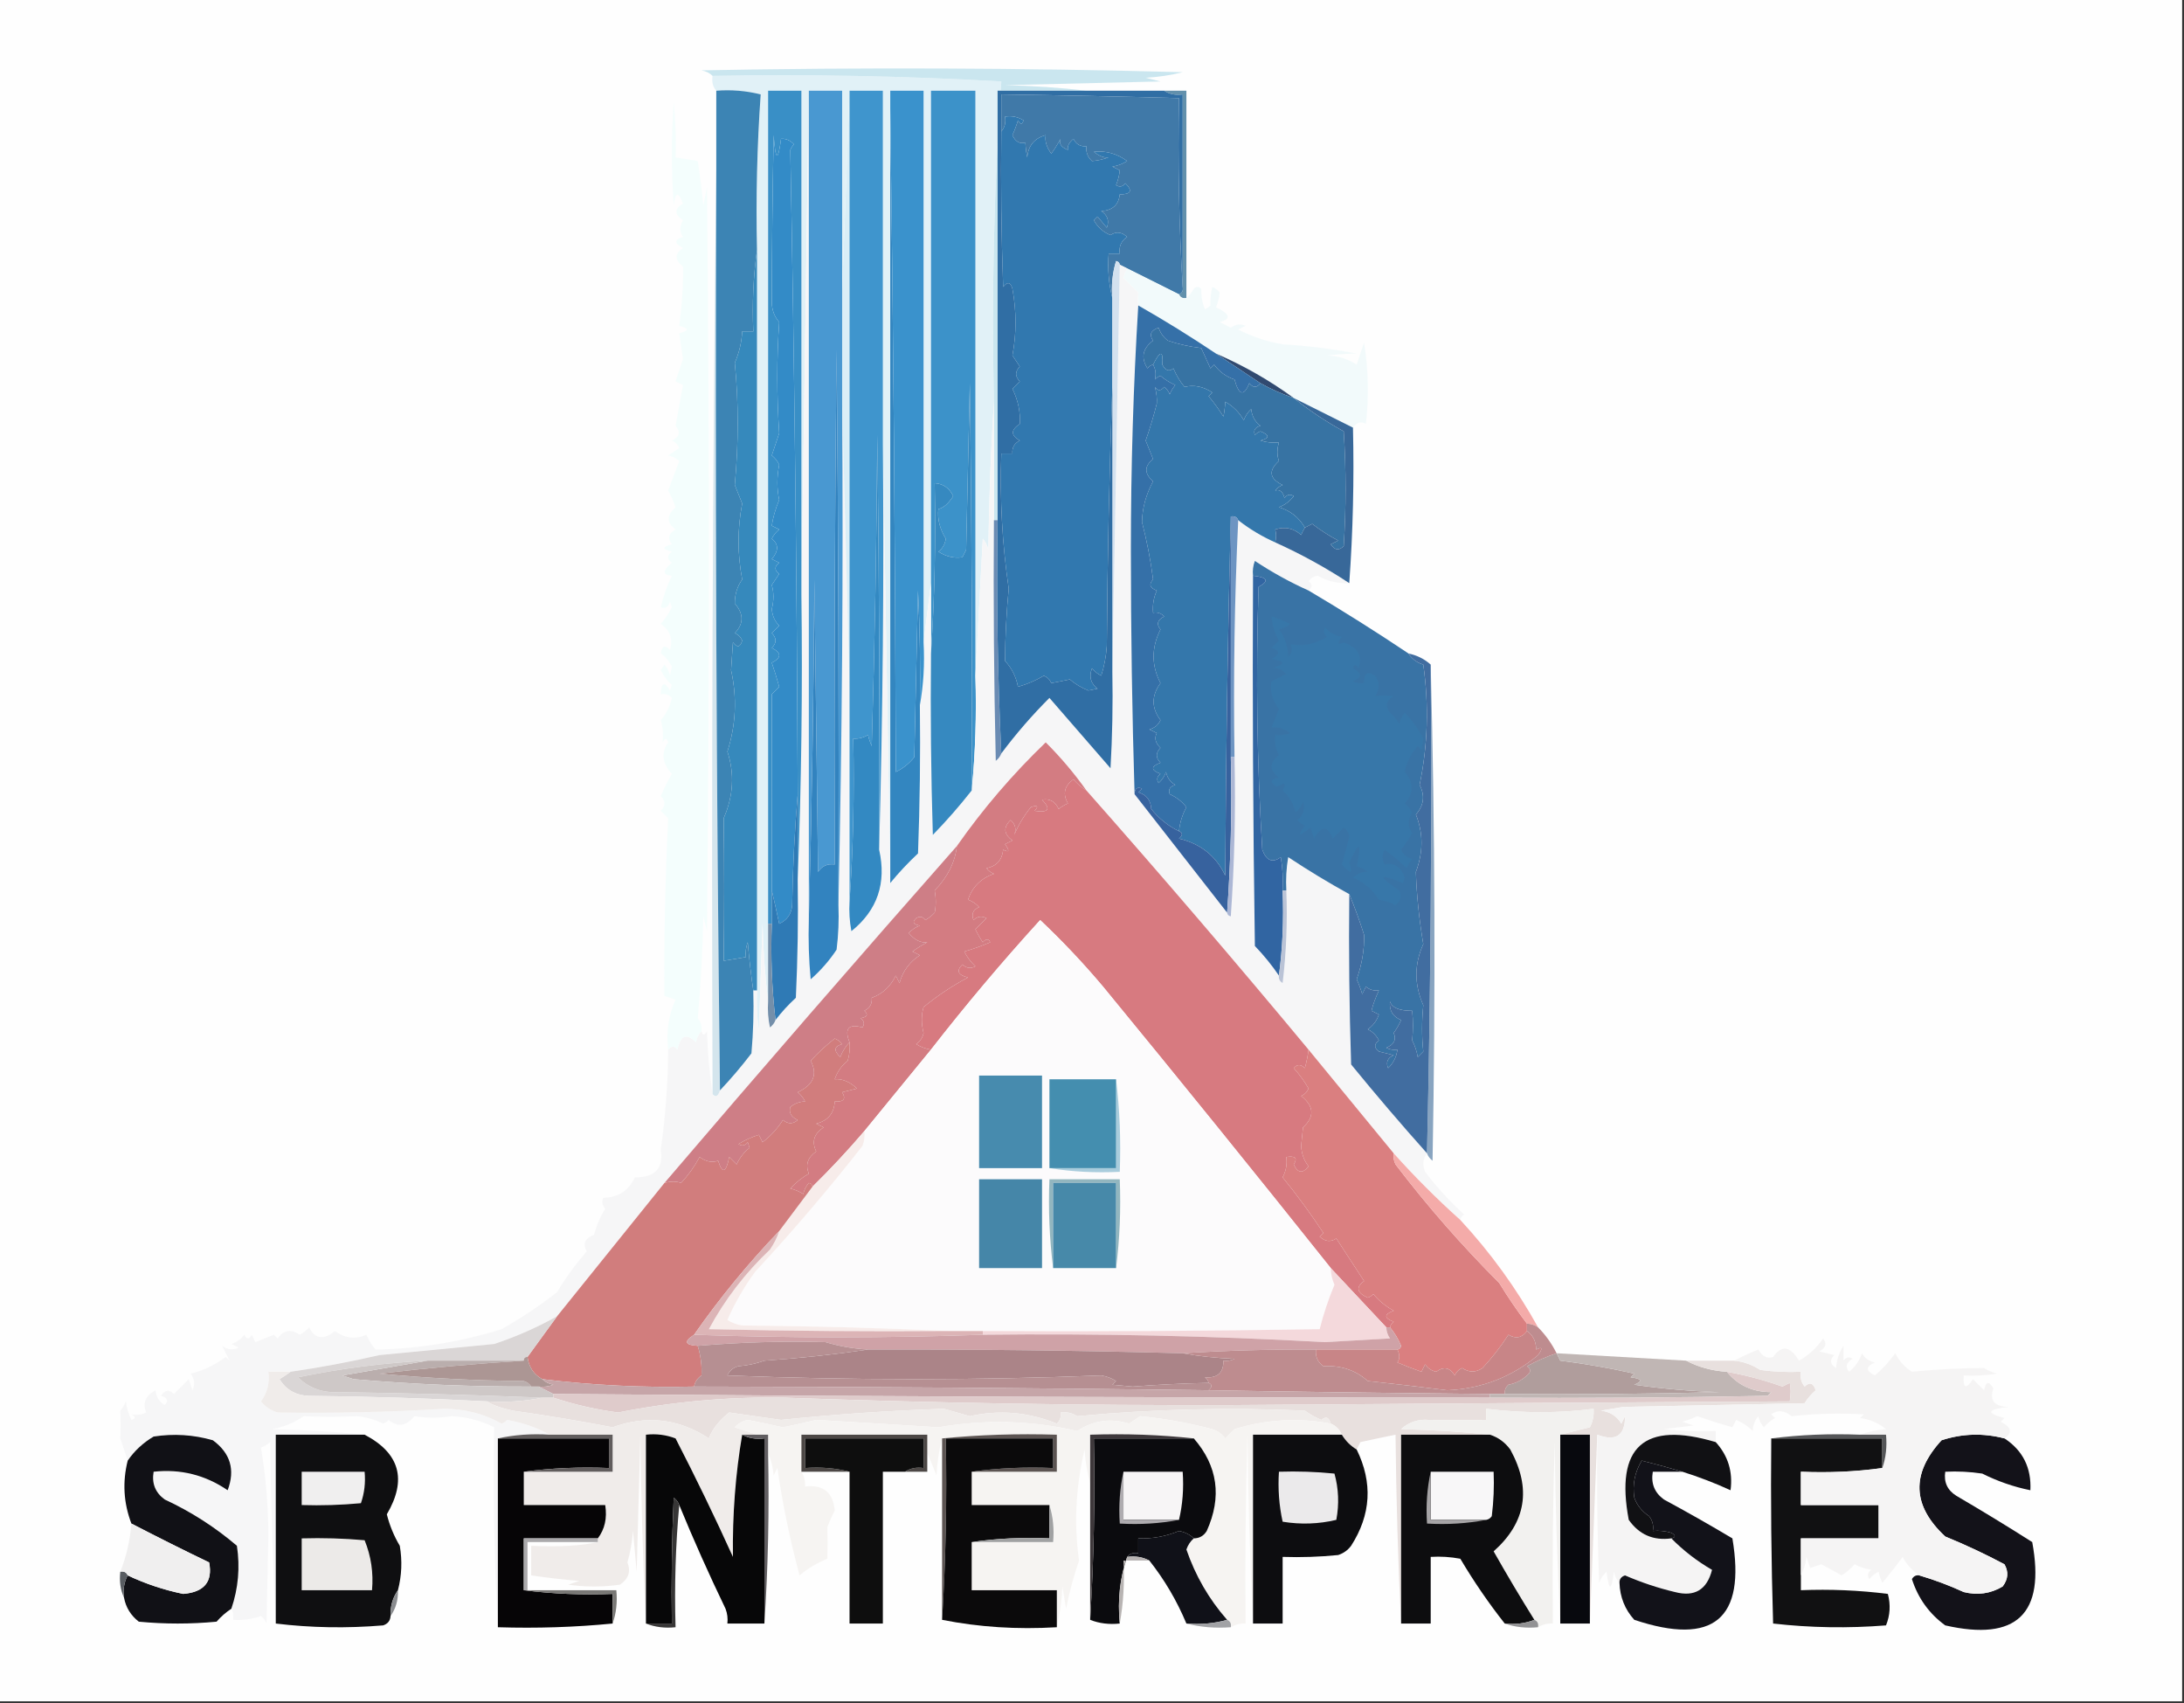 <?xml version="1.0" encoding="UTF-8"?>
<!DOCTYPE svg PUBLIC "-//W3C//DTD SVG 1.1//EN" "http://www.w3.org/Graphics/SVG/1.1/DTD/svg11.dtd">
<svg xmlns="http://www.w3.org/2000/svg" version="1.1" width="590px" height="460px" style="shape-rendering:geometricPrecision; text-rendering:geometricPrecision; image-rendering:optimizeQuality; fill-rule:evenodd; clip-rule:evenodd" xmlns:xlink="http://www.w3.org/1999/xlink">
<rect width="100%" height="100%" fill="#333333" stroke="none"/>
<g><path style="opacity:1" fill="#fefefe" d="M -0.5,-0.5 C 196.167,-0.5 392.833,-0.5 589.5,-0.5C 589.5,152.833 589.5,306.167 589.5,459.5C 392.833,459.5 196.167,459.5 -0.5,459.5C -0.5,306.167 -0.5,152.833 -0.5,-0.5 Z"/></g>
<g><path style="opacity:1" fill="#e1f1f7" d="M 192.5,20.5 C 218.564,20.027 244.564,20.527 270.5,22C 268.513,50.608 267.846,79.442 268.5,108.5C 267.669,121.66 267.169,134.994 267,148.5C 266.751,147.376 266.251,146.376 265.5,145.5C 264.833,157.993 264.167,170.327 263.5,182.5C 263.5,129.833 263.5,77.167 263.5,24.5C 259.5,24.5 255.5,24.5 251.5,24.5C 251.5,68.833 251.5,113.167 251.5,157.5C 250.833,162.833 250.167,168.167 249.5,173.5C 249.5,123.833 249.5,74.167 249.5,24.5C 246.5,24.5 243.5,24.5 240.5,24.5C 240.5,26.167 240.5,27.833 240.5,29.5C 240.5,99.167 240.5,168.833 240.5,238.5C 239.828,199.402 239.161,159.736 238.5,119.5C 238.5,87.833 238.5,56.167 238.5,24.5C 235.5,24.5 232.5,24.5 229.5,24.5C 228.833,42.5 228.167,60.5 227.5,78.5C 227.5,60.5 227.5,42.5 227.5,24.5C 224.5,24.5 221.5,24.5 218.5,24.5C 217.833,69.833 217.167,115.167 216.5,160.5C 216.5,115.167 216.5,69.833 216.5,24.5C 213.5,24.5 210.5,24.5 207.5,24.5C 207.5,99.5 207.5,174.5 207.5,249.5C 207.5,256.5 207.5,263.5 207.5,270.5C 206.671,263.679 206.171,256.679 206,249.5C 205.667,259.167 205.333,268.833 205,278.5C 204.501,274.848 204.335,271.182 204.5,267.5C 204.5,200.833 204.5,134.167 204.5,67.5C 204.184,53.451 204.517,39.451 205.5,25.5C 201.555,24.509 197.555,24.176 193.5,24.5C 192.566,23.432 192.232,22.099 192.5,20.5 Z"/></g>
<g><path style="opacity:1" fill="#cae6ef" d="M 293.5,24.5 C 285.5,24.5 277.5,24.5 269.5,24.5C 269.5,63.167 269.5,101.833 269.5,140.5C 269.167,140.5 268.833,140.5 268.5,140.5C 268.5,129.833 268.5,119.167 268.5,108.5C 267.846,79.442 268.513,50.608 270.5,22C 244.564,20.527 218.564,20.027 192.5,20.5C 191.737,19.732 190.737,19.232 189.5,19C 232.837,18.167 276.171,18.333 319.5,19.5C 316.215,20.324 312.882,20.824 309.5,21C 310.833,21.333 312.167,21.667 313.5,22C 299.5,22.333 285.5,22.667 271.5,23C 279.011,23.171 286.345,23.671 293.5,24.5 Z"/></g>
<g><path style="opacity:1" fill="#6290ac" d="M 314.5,24.5 C 316.5,24.5 318.5,24.5 320.5,24.5C 320.5,43.167 320.5,61.833 320.5,80.5C 319.508,80.672 318.842,80.338 318.5,79.5C 319.338,79.158 319.672,78.492 319.5,77.5C 319.5,60.167 319.5,42.833 319.5,25.5C 317.585,25.785 315.919,25.451 314.5,24.5 Z"/></g>
<g><path style="opacity:1" fill="#338bc7" d="M 215.5,214.5 C 214.67,224.325 214.17,234.325 214,244.5C 213.803,246.861 212.636,248.528 210.5,249.5C 209.833,246.358 209.166,243.358 208.5,240.5C 208.545,222.714 208.545,205.047 208.5,187.5C 209.167,186.833 209.833,186.167 210.5,185.5C 209.894,183.291 209.227,181.124 208.5,179C 211.167,177.667 211.167,176.333 208.5,175C 209.833,173.667 209.833,172.333 208.5,171C 209.167,170.333 209.833,169.667 210.5,169C 209.316,167.82 208.649,166.32 208.5,164.5C 209.077,162.191 209.077,160.024 208.5,158C 209.167,157 209.833,156 210.5,155C 209.167,154 209.167,153 210.5,152C 209.833,151.667 209.167,151.333 208.5,151C 210.375,148.802 210.375,146.969 208.5,145.5C 208.977,144.522 209.643,143.689 210.5,143C 209.833,142.667 209.167,142.333 208.5,142C 208.791,139.874 209.457,137.54 210.5,135C 209.853,132.012 209.853,128.845 210.5,125.5C 210.023,124.522 209.357,123.689 208.5,123C 209.167,121 209.833,119 210.5,117C 209.818,106.749 209.818,96.749 210.5,87C 209.296,85.647 208.629,83.981 208.5,82C 208.529,67.136 208.696,51.969 209,36.5C 209.497,43.503 210.163,43.837 211,37.5C 212.281,37.381 213.448,37.881 214.5,39C 214.043,39.414 213.709,39.914 213.5,40.5C 214.602,98.458 215.269,156.458 215.5,214.5 Z"/></g>
<g><path style="opacity:1" fill="#4079a8" d="M 319.5,77.5 C 319.672,78.492 319.338,79.158 318.5,79.5C 313.833,77.167 309.167,74.833 304.5,72.5C 303.833,72.167 303.167,71.833 302.5,71.5C 302.44,70.957 302.107,70.624 301.5,70.5C 300.513,73.768 300.18,77.102 300.5,80.5C 299.517,76.702 299.183,72.702 299.5,68.5C 300.5,68.5 301.5,68.5 302.5,68.5C 302.227,66.549 302.893,65.049 304.5,64C 303.007,62.632 301.507,62.465 300,63.5C 298.028,62.695 296.528,61.361 295.5,59.5C 295.833,59.167 296.167,58.833 296.5,58.5C 297.333,59.5 298.167,60.5 299,61.5C 299.711,59.633 299.211,58.133 297.5,57C 300.525,56.846 302.191,55.346 302.5,52.5C 305.548,52.506 306.048,51.506 304,49.5C 303.282,50.451 302.449,50.617 301.5,50C 302.051,48.602 302.384,47.268 302.5,46C 301.833,45.667 301.167,45.333 300.5,45C 301.938,44.781 303.271,44.281 304.5,43.5C 301.753,41.493 298.753,40.66 295.5,41C 296.978,42.193 298.312,42.693 299.5,42.5C 297.922,43.072 296.422,43.406 295,43.5C 293.812,42.437 293.312,41.103 293.5,39.5C 291.876,39.64 290.71,38.973 290,37.5C 288.796,38.471 288.296,39.471 288.5,40.5C 286.65,39.758 285.984,38.758 286.5,37.5C 285.757,38.908 284.923,40.241 284,41.5C 282.707,39.714 282.207,38.047 282.5,36.5C 279.454,37.329 277.787,39.329 277.5,42.5C 277.251,41.418 277.085,40.085 277,38.5C 275.482,38.943 274.315,38.276 273.5,36.5C 274.098,35.205 274.598,33.872 275,32.5C 275.654,33.696 276.154,33.696 276.5,32.5C 274.955,31.548 273.288,31.215 271.5,31.5C 271.768,33.099 271.434,34.432 270.5,35.5C 270.5,32.167 270.5,28.833 270.5,25.5C 286.318,25.715 302.318,26.049 318.5,26.5C 318.17,43.675 318.503,60.675 319.5,77.5 Z"/></g>
<g><path style="opacity:1" fill="#3178af" d="M 300.5,80.5 C 300.5,88.5 300.5,96.5 300.5,104.5C 299.668,127.663 299.168,150.996 299,174.5C 298.818,177.226 298.318,179.893 297.5,182.5C 296.522,182.023 295.689,181.357 295,180.5C 294.137,182.749 294.637,184.582 296.5,186C 295.667,186.167 294.833,186.333 294,186.5C 292.145,185.756 290.479,184.756 289,183.5C 287.348,183.86 285.682,184.193 284,184.5C 283.612,183.572 282.945,182.905 282,182.5C 279.805,183.8 277.472,184.8 275,185.5C 274.496,182.815 273.33,180.481 271.5,178.5C 271.553,171.814 271.886,165.314 272.5,159C 270.737,146.912 270.07,134.745 270.5,122.5C 271.5,122.5 272.5,122.5 273.5,122.5C 273.36,120.876 274.027,119.71 275.5,119C 273.027,117.598 273.027,116.098 275.5,114.5C 275.697,111.308 275.03,108.141 273.5,105C 274.167,104.333 274.833,103.667 275.5,103C 274.167,101.667 274.167,100.333 275.5,99C 274.833,98 274.167,97 273.5,96C 274.614,90.115 274.614,84.115 273.5,78C 272.99,76.174 272.156,76.007 271,77.5C 270.5,63.504 270.333,49.504 270.5,35.5C 271.434,34.432 271.768,33.099 271.5,31.5C 273.288,31.215 274.955,31.548 276.5,32.5C 276.154,33.696 275.654,33.696 275,32.5C 274.598,33.872 274.098,35.205 273.5,36.5C 274.315,38.276 275.482,38.943 277,38.5C 277.085,40.085 277.251,41.418 277.5,42.5C 277.787,39.329 279.454,37.329 282.5,36.5C 282.207,38.047 282.707,39.714 284,41.5C 284.923,40.241 285.757,38.908 286.5,37.5C 285.984,38.758 286.65,39.758 288.5,40.5C 288.296,39.471 288.796,38.471 290,37.5C 290.71,38.973 291.876,39.64 293.5,39.5C 293.312,41.103 293.812,42.437 295,43.5C 296.422,43.406 297.922,43.072 299.5,42.5C 298.312,42.693 296.978,42.193 295.5,41C 298.753,40.66 301.753,41.493 304.5,43.5C 303.271,44.281 301.938,44.781 300.5,45C 301.167,45.333 301.833,45.667 302.5,46C 302.384,47.268 302.051,48.602 301.5,50C 302.449,50.617 303.282,50.451 304,49.5C 306.048,51.506 305.548,52.506 302.5,52.5C 302.191,55.346 300.525,56.846 297.5,57C 299.211,58.133 299.711,59.633 299,61.5C 298.167,60.5 297.333,59.5 296.5,58.5C 296.167,58.833 295.833,59.167 295.5,59.5C 296.528,61.361 298.028,62.695 300,63.5C 301.507,62.465 303.007,62.632 304.5,64C 302.893,65.049 302.227,66.549 302.5,68.5C 301.5,68.5 300.5,68.5 299.5,68.5C 299.183,72.702 299.517,76.702 300.5,80.5 Z"/></g>
<g><path style="opacity:1" fill="#3c92c9" d="M 263.5,182.5 C 263.828,193.014 263.494,203.347 262.5,213.5C 262.667,176.832 262.5,140.165 262,103.5C 261.667,118.5 261.333,133.5 261,148.5C 260.667,149.167 260.333,149.833 260,150.5C 257.807,150.852 255.64,150.352 253.5,149C 254.624,148.161 255.291,146.994 255.5,145.5C 253.865,142.845 253.198,140.178 253.5,137.5C 254.917,137.141 256.25,135.975 257.5,134C 256.491,131.828 254.824,130.662 252.5,130.5C 252.83,146.009 252.496,161.342 251.5,176.5C 251.5,170.167 251.5,163.833 251.5,157.5C 251.5,113.167 251.5,68.833 251.5,24.5C 255.5,24.5 259.5,24.5 263.5,24.5C 263.5,77.167 263.5,129.833 263.5,182.5 Z"/></g>
<g><path style="opacity:1" fill="#f6f6f7" d="M 218.5,24.5 C 218.5,99.167 218.5,173.833 218.5,248.5C 218.334,253.844 218.501,259.177 219,264.5C 221.706,262.129 224.039,259.463 226,256.5C 226.499,252.514 226.666,248.514 226.5,244.5C 227.499,199.67 227.832,154.67 227.5,109.5C 228.167,134.833 228.833,160.167 229.5,185.5C 229.5,204.833 229.5,224.167 229.5,243.5C 229.336,246.187 229.503,248.854 230,251.5C 237.029,245.861 239.529,238.528 237.5,229.5C 238.498,193.004 238.832,156.337 238.5,119.5C 239.161,159.736 239.828,199.402 240.5,238.5C 242.767,235.729 245.267,233.062 248,230.5C 248.5,217.171 248.667,203.837 248.5,190.5C 249.489,185.025 249.822,179.358 249.5,173.5C 250.167,168.167 250.833,162.833 251.5,157.5C 251.5,163.833 251.5,170.167 251.5,176.5C 251.333,192.837 251.5,209.17 252,225.5C 255.743,221.656 259.243,217.656 262.5,213.5C 263.494,203.347 263.828,193.014 263.5,182.5C 264.167,170.327 264.833,157.993 265.5,145.5C 266.251,146.376 266.751,147.376 267,148.5C 267.169,134.994 267.669,121.66 268.5,108.5C 268.5,119.167 268.5,129.833 268.5,140.5C 268.333,162.169 268.5,183.836 269,205.5C 269.717,204.956 270.217,204.289 270.5,203.5C 274.466,198.199 278.8,193.199 283.5,188.5C 288.99,194.793 294.49,201.126 300,207.5C 300.5,198.84 300.666,190.173 300.5,181.5C 301.167,144.833 301.833,108.167 302.5,71.5C 303.167,71.833 303.833,72.167 304.5,72.5C 304.077,73.265 303.743,74.098 303.5,75C 304.799,76.326 306.132,77.66 307.5,79C 307.402,80.285 307.402,81.451 307.5,82.5C 306.167,104.156 305.5,126.156 305.5,148.5C 305.5,170.669 305.833,192.669 306.5,214.5C 314.833,225.167 323.167,235.833 331.5,246.5C 331.56,247.043 331.893,247.376 332.5,247.5C 333.499,233.182 333.833,218.849 333.5,204.5C 333.169,182.993 333.503,161.66 334.5,140.5C 337.571,142.898 340.905,144.898 344.5,146.5C 351.555,149.689 358.221,153.356 364.5,157.5C 361.472,157.661 358.639,156.994 356,155.5C 354.941,155.63 354.108,156.13 353.5,157C 354.598,157.77 354.598,158.603 353.5,159.5C 348.48,157.238 343.647,154.572 339,151.5C 338.51,152.793 338.343,154.127 338.5,155.5C 338.333,188.835 338.5,222.168 339,255.5C 341.415,258.014 343.581,260.681 345.5,263.5C 345.369,264.376 345.702,265.043 346.5,265.5C 347.498,257.193 347.831,248.86 347.5,240.5C 347.335,237.482 347.502,234.482 348,231.5C 353.403,235.086 358.903,238.419 364.5,241.5C 364.333,256.837 364.5,272.17 365,287.5C 371.669,295.667 378.502,303.667 385.5,311.5C 384.387,312.946 384.22,314.613 385,316.5C 388.131,320.633 391.631,324.466 395.5,328C 394.944,328.383 394.611,328.883 394.5,329.5C 388.14,323.806 382.14,317.806 376.5,311.5C 368.803,302.142 361.137,292.809 353.5,283.5C 333.845,259.847 313.845,236.514 293.5,213.5C 290.225,208.887 286.558,204.554 282.5,200.5C 273.547,209.111 265.547,218.444 258.5,228.5C 231.94,258.606 205.607,288.939 179.5,319.5C 169.803,331.524 160.136,343.524 150.5,355.5C 145.152,358.503 139.485,361.003 133.5,363C 123.167,364 112.833,365 102.5,366C 94.507,367.847 86.507,369.347 78.5,370.5C 76.5,370.5 74.5,370.5 72.5,370.5C 72.896,373.482 72.229,376.149 70.5,378.5C 71.655,379.95 73.155,380.95 75,381.5C 89.927,381.743 104.926,381.41 120,380.5C 125.588,380.504 130.755,381.838 135.5,384.5C 136.086,384.291 136.586,383.957 137,383.5C 141.239,384.257 145.072,385.59 148.5,387.5C 143.637,387.181 138.97,387.514 134.5,388.5C 134.5,405.5 134.5,422.5 134.5,439.5C 133.503,421.674 133.17,403.674 133.5,385.5C 130.049,383.72 126.215,382.72 122,382.5C 118.547,383.031 115.213,383.031 112,382.5C 109.679,385.212 107.345,385.545 105,383.5C 104.586,383.957 104.086,384.291 103.5,384.5C 101.283,383.428 98.95,382.761 96.5,382.5C 91.605,382.711 86.772,382.711 82,382.5C 79.44,384.291 76.607,385.457 73.5,386C 82.01,386.171 90.343,386.671 98.5,387.5C 90.5,387.5 82.5,387.5 74.5,387.5C 74.5,404.5 74.5,421.5 74.5,438.5C 73.668,422.338 73.168,406.005 73,389.5C 72.25,390.126 71.416,390.626 70.5,391C 71.817,398.766 72.483,406.766 72.5,415C 72.333,422.833 72.167,430.667 72,438.5C 71.692,437.692 71.192,437.025 70.5,436.5C 67.869,437.344 65.369,437.677 63,437.5C 63.108,436.231 62.942,435.231 62.5,434.5C 64.377,428.982 64.877,423.315 64,417.5C 58.094,412.46 51.594,408.294 44.5,405C 41.959,403.152 40.959,400.652 41.5,397.5C 48.779,396.704 55.446,398.371 61.5,402.5C 63.582,396.98 62.248,392.48 57.5,389C 52.255,387.494 46.921,387.161 41.5,388C 38.642,389.694 36.309,391.861 34.5,394.5C 33.838,392.53 33.172,390.53 32.5,388.5C 32.623,385.956 32.623,383.456 32.5,381C 33.126,380.25 33.626,379.416 34,378.5C 34.202,380.256 34.702,381.922 35.5,383.5C 36.696,383.154 36.696,382.654 35.5,382C 36.951,382.263 38.284,382.096 39.5,381.5C 38.473,378.946 39.306,376.946 42,375.5C 42.196,377.286 43.029,378.619 44.5,379.5C 45.604,378.369 45.27,377.535 43.5,377C 44.536,375.383 45.703,375.216 47,376.5C 48.333,375.167 49.667,373.833 51,372.5C 51.333,373.5 51.667,374.5 52,375.5C 52.72,373.888 52.554,372.388 51.5,371C 54.702,370.272 57.868,368.772 61,366.5C 61.333,366.833 61.667,367.167 62,367.5C 61.333,366.167 60.667,364.833 60,363.5C 61.388,364.554 62.888,364.72 64.5,364C 63.833,363.667 63.167,363.333 62.5,363C 63.931,362.535 65.097,361.701 66,360.5C 66.667,361.833 67.333,361.833 68,360.5C 68.333,361.167 68.667,361.833 69,362.5C 70.667,361.833 72.333,361.167 74,360.5C 74.333,360.833 74.667,361.167 75,361.5C 76.58,359.203 78.58,358.869 81,360.5C 81.95,359.978 82.784,359.311 83.5,358.5C 85.09,361.664 87.423,361.997 90.5,359.5C 93.21,361.48 96.043,361.814 99,360.5C 99.583,362.002 100.416,363.335 101.5,364.5C 112.923,364.317 124.256,362.484 135.5,359C 140.819,355.99 145.819,352.657 150.5,349C 152.613,345.411 155.279,341.744 158.5,338C 157.353,335.915 158.02,334.415 160.5,333.5C 161.132,330.97 162.132,328.637 163.5,326.5C 162.674,325.549 162.508,324.549 163,323.5C 167.002,323.439 169.835,321.605 171.5,318C 176.991,318.022 179.324,315.522 178.5,310.5C 179.777,301.567 180.443,292.567 180.5,283.5C 181.397,282.402 182.23,282.402 183,283.5C 183.807,279.603 185.474,278.937 188,281.5C 188.232,280.263 188.732,279.263 189.5,278.5C 189.81,279.738 190.31,279.738 191,278.5C 191.173,284.348 191.673,290.015 192.5,295.5C 193.327,296.439 193.994,296.105 194.5,294.5C 197.498,291.333 200.331,288 203,284.5C 203.499,278.843 203.666,273.176 203.5,267.5C 203.833,267.5 204.167,267.5 204.5,267.5C 204.335,271.182 204.501,274.848 205,278.5C 205.333,268.833 205.667,259.167 206,249.5C 206.171,256.679 206.671,263.679 207.5,270.5C 207.337,272.857 207.503,275.19 208,277.5C 208.717,276.956 209.217,276.289 209.5,275.5C 211.127,273.37 212.96,271.37 215,269.5C 215.5,258.839 215.667,248.172 215.5,237.5C 216.498,212.005 216.831,186.339 216.5,160.5C 217.167,115.167 217.833,69.833 218.5,24.5 Z"/></g>
<g><path style="opacity:1" fill="#3386c0" d="M 240.5,29.5 C 241.333,88.999 241.833,148.665 242,208.5C 243.955,207.547 245.622,206.213 247,204.5C 247.333,189.5 247.667,174.5 248,159.5C 248.5,169.828 248.666,180.161 248.5,190.5C 248.667,203.837 248.5,217.171 248,230.5C 245.267,233.062 242.767,235.729 240.5,238.5C 240.5,168.833 240.5,99.167 240.5,29.5 Z"/></g>
<g><path style="opacity:1" fill="#f2fafb" d="M 304.5,72.5 C 309.167,74.833 313.833,77.167 318.5,79.5C 318.842,80.338 319.508,80.672 320.5,80.5C 321.267,79.828 321.934,78.995 322.5,78C 323.167,77.333 323.833,77.333 324.5,78C 324.476,80.036 324.809,81.87 325.5,83.5C 326.086,83.291 326.586,82.957 327,82.5C 326.954,80.687 327.12,79.021 327.5,77.5C 328.308,77.808 328.975,78.308 329.5,79C 329.384,80.268 329.051,81.602 328.5,83C 332.335,84.803 332.669,86.136 329.5,87C 330.5,87.5 331.5,88 332.5,88.5C 333.768,87.572 335.101,87.405 336.5,88C 335.833,88.333 335.167,88.667 334.5,89C 338.284,90.947 342.284,92.28 346.5,93C 353.228,93.384 359.895,94.218 366.5,95.5C 364.098,95.522 361.432,95.689 358.5,96C 361.451,96.096 364.118,96.929 366.5,98.5C 367.167,96.5 367.833,94.5 368.5,92.5C 369.665,99.811 369.831,107.144 369,114.5C 367.687,113.713 366.52,114.046 365.5,115.5C 360.167,112.833 354.833,110.167 349.5,107.5C 342.996,102.745 335.996,98.745 328.5,95.5C 321.668,90.916 314.668,86.583 307.5,82.5C 307.402,81.451 307.402,80.285 307.5,79C 306.132,77.66 304.799,76.326 303.5,75C 303.743,74.098 304.077,73.265 304.5,72.5 Z"/></g>
<g><path style="opacity:1" fill="#daeef7" d="M 229.5,24.5 C 229.5,78.167 229.5,131.833 229.5,185.5C 228.833,160.167 228.167,134.833 227.5,109.5C 227.5,99.167 227.5,88.833 227.5,78.5C 228.167,60.5 228.833,42.5 229.5,24.5 Z"/></g>
<g><path style="opacity:1" fill="#314a70" d="M 328.5,95.5 C 335.996,98.745 342.996,102.745 349.5,107.5C 346.352,106.424 343.352,105.091 340.5,103.5C 336.5,100.833 332.5,98.167 328.5,95.5 Z"/></g>
<g><path style="opacity:1" fill="#3773a3" d="M 340.5,103.5 C 343.352,105.091 346.352,106.424 349.5,107.5C 353.676,110.849 358.176,113.849 363,116.5C 363.667,126.833 363.667,137.167 363,147.5C 361.703,148.784 360.536,148.617 359.5,147C 360.167,146.667 360.833,146.333 361.5,146C 359.038,144.706 356.705,143.206 354.5,141.5C 353.817,141.863 353.15,142.196 352.5,142.5C 350.905,139.74 348.572,137.907 345.5,137C 347.116,136.385 348.449,135.385 349.5,134C 348.551,133.383 347.718,133.549 347,134.5C 346.552,132.776 345.718,132.109 344.5,132.5C 345.025,131.808 345.692,131.308 346.5,131C 342.917,129.303 342.584,127.137 345.5,124.5C 344.948,122.997 344.948,121.331 345.5,119.5C 343.801,119.66 342.134,119.494 340.5,119C 343.028,118.331 343.028,117.498 340.5,116.5C 339.914,116.709 339.414,117.043 339,117.5C 338.544,116.256 339.044,115.423 340.5,115C 339.033,113.902 338.199,112.402 338,110.5C 337.085,111.328 336.419,112.328 336,113.5C 334.807,111.395 333.14,109.728 331,108.5C 330.915,110.085 330.749,111.418 330.5,112.5C 329.289,110.578 327.956,108.745 326.5,107C 326.833,106.667 327.167,106.333 327.5,106C 325.044,104.381 322.544,103.881 320,104.5C 318.748,102.999 317.748,101.332 317,99.5C 315.853,100.458 314.853,100.125 314,98.5C 314.275,94.585 313.442,94.585 311.5,98.5C 310.883,98.611 310.383,98.944 310,99.5C 308.145,96.632 308.645,94.132 311.5,92C 310.378,90.387 310.878,89.22 313,88.5C 313.465,89.931 314.299,91.097 315.5,92C 318.424,92.988 321.424,93.654 324.5,94C 325.329,95.816 326.163,97.649 327,99.5C 327.333,99.167 327.667,98.833 328,98.5C 329.413,100.414 331.247,101.747 333.5,102.5C 334.679,106.808 336.013,107.141 337.5,103.5C 338.527,104.791 339.527,104.791 340.5,103.5 Z"/></g>
<g><path style="opacity:1" fill="#3477ab" d="M 352.5,142.5 C 352.12,143.133 351.787,143.8 351.5,144.5C 349.464,142.655 347.13,142.155 344.5,143C 344.799,144.073 344.799,145.24 344.5,146.5C 340.905,144.898 337.571,142.898 334.5,140.5C 334.158,139.662 333.492,139.328 332.5,139.5C 331.668,171.664 331.168,203.997 331,236.5C 328.544,231.228 324.378,227.895 318.5,226.5C 319.55,225.571 319.55,224.905 318.5,224.5C 318.724,222.213 319.391,220.047 320.5,218C 319.303,216.48 317.803,215.313 316,214.5C 315.544,213.256 316.044,212.423 317.5,212C 316.151,211.228 315.318,210.061 315,208.5C 314.581,209.672 313.915,210.672 313,211.5C 312.383,210.551 312.549,209.718 313.5,209C 310.833,208 310.833,207 313.5,206C 312.167,204.667 312.167,203.333 313.5,202C 312.12,200.676 311.786,199.343 312.5,198C 311.833,197.667 311.167,197.333 310.5,197C 311.91,196.632 312.91,195.799 313.5,194.5C 311.029,191.212 311.029,187.879 313.5,184.5C 311.023,179.744 311.023,174.911 313.5,170C 312.332,168.594 312.665,167.428 314.5,166.5C 313.675,165.614 312.675,165.281 311.5,165.5C 311.318,163.409 311.652,161.409 312.5,159.5C 310.615,158.803 310.282,157.803 311.5,156.5C 310.826,151.248 309.826,146.082 308.5,141C 308.579,137.25 309.579,133.583 311.5,130C 309.084,127.897 309.084,125.897 311.5,124C 310.833,122.333 310.167,120.667 309.5,119C 310.691,115.586 311.691,112.252 312.5,109C 312.596,107.627 312.43,106.127 312,104.5C 312.741,105.641 313.575,105.641 314.5,104.5C 315.192,105.025 315.692,105.692 316,106.5C 316.374,105.584 316.874,104.75 317.5,104C 316.034,103.365 314.7,102.531 313.5,101.5C 312.914,101.709 312.414,102.043 312,102.5C 312.355,101.041 312.189,99.707 311.5,98.5C 313.442,94.585 314.275,94.585 314,98.5C 314.853,100.125 315.853,100.458 317,99.5C 317.748,101.332 318.748,102.999 320,104.5C 322.544,103.881 325.044,104.381 327.5,106C 327.167,106.333 326.833,106.667 326.5,107C 327.956,108.745 329.289,110.578 330.5,112.5C 330.749,111.418 330.915,110.085 331,108.5C 333.14,109.728 334.807,111.395 336,113.5C 336.419,112.328 337.085,111.328 338,110.5C 338.199,112.402 339.033,113.902 340.5,115C 339.044,115.423 338.544,116.256 339,117.5C 339.414,117.043 339.914,116.709 340.5,116.5C 343.028,117.498 343.028,118.331 340.5,119C 342.134,119.494 343.801,119.66 345.5,119.5C 344.948,121.331 344.948,122.997 345.5,124.5C 342.584,127.137 342.917,129.303 346.5,131C 345.692,131.308 345.025,131.808 344.5,132.5C 345.718,132.109 346.552,132.776 347,134.5C 347.718,133.549 348.551,133.383 349.5,134C 348.449,135.385 347.116,136.385 345.5,137C 348.572,137.907 350.905,139.74 352.5,142.5 Z"/></g>
<g><path style="opacity:1" fill="#3a92cc" d="M 249.5,173.5 C 249.822,179.358 249.489,185.025 248.5,190.5C 248.666,180.161 248.5,169.828 248,159.5C 247.667,174.5 247.333,189.5 247,204.5C 245.622,206.213 243.955,207.547 242,208.5C 241.833,148.665 241.333,88.999 240.5,29.5C 240.5,27.833 240.5,26.167 240.5,24.5C 243.5,24.5 246.5,24.5 249.5,24.5C 249.5,74.167 249.5,123.833 249.5,173.5 Z"/></g>
<g><path style="opacity:1" fill="#398fc6" d="M 216.5,160.5 C 216.831,186.339 216.498,212.005 215.5,237.5C 215.5,229.833 215.5,222.167 215.5,214.5C 215.269,156.458 214.602,98.458 213.5,40.5C 213.709,39.914 214.043,39.414 214.5,39C 213.448,37.881 212.281,37.381 211,37.5C 210.163,43.837 209.497,43.503 209,36.5C 208.696,51.969 208.529,67.136 208.5,82C 208.629,83.981 209.296,85.647 210.5,87C 209.818,96.749 209.818,106.749 210.5,117C 209.833,119 209.167,121 208.5,123C 209.357,123.689 210.023,124.522 210.5,125.5C 209.853,128.845 209.853,132.012 210.5,135C 209.457,137.54 208.791,139.874 208.5,142C 209.167,142.333 209.833,142.667 210.5,143C 209.643,143.689 208.977,144.522 208.5,145.5C 210.375,146.969 210.375,148.802 208.5,151C 209.167,151.333 209.833,151.667 210.5,152C 209.167,153 209.167,154 210.5,155C 209.833,156 209.167,157 208.5,158C 209.077,160.024 209.077,162.191 208.5,164.5C 208.649,166.32 209.316,167.82 210.5,169C 209.833,169.667 209.167,170.333 208.5,171C 209.833,172.333 209.833,173.667 208.5,175C 211.167,176.333 211.167,177.667 208.5,179C 209.227,181.124 209.894,183.291 210.5,185.5C 209.833,186.167 209.167,186.833 208.5,187.5C 208.545,205.047 208.545,222.714 208.5,240.5C 208.5,243.5 208.5,246.5 208.5,249.5C 208.167,249.5 207.833,249.5 207.5,249.5C 207.5,174.5 207.5,99.5 207.5,24.5C 210.5,24.5 213.5,24.5 216.5,24.5C 216.5,69.833 216.5,115.167 216.5,160.5 Z"/></g>
<g><path style="opacity:1" fill="#3570a8" d="M 307.5,82.5 C 314.668,86.583 321.668,90.916 328.5,95.5C 332.5,98.167 336.5,100.833 340.5,103.5C 339.527,104.791 338.527,104.791 337.5,103.5C 336.013,107.141 334.679,106.808 333.5,102.5C 331.247,101.747 329.413,100.414 328,98.5C 327.667,98.833 327.333,99.167 327,99.5C 326.163,97.649 325.329,95.816 324.5,94C 321.424,93.654 318.424,92.988 315.5,92C 314.299,91.097 313.465,89.931 313,88.5C 310.878,89.22 310.378,90.387 311.5,92C 308.645,94.132 308.145,96.632 310,99.5C 310.383,98.944 310.883,98.611 311.5,98.5C 312.189,99.707 312.355,101.041 312,102.5C 312.414,102.043 312.914,101.709 313.5,101.5C 314.7,102.531 316.034,103.365 317.5,104C 316.874,104.75 316.374,105.584 316,106.5C 315.692,105.692 315.192,105.025 314.5,104.5C 313.575,105.641 312.741,105.641 312,104.5C 312.43,106.127 312.596,107.627 312.5,109C 311.691,112.252 310.691,115.586 309.5,119C 310.167,120.667 310.833,122.333 311.5,124C 309.084,125.897 309.084,127.897 311.5,130C 309.579,133.583 308.579,137.25 308.5,141C 309.826,146.082 310.826,151.248 311.5,156.5C 310.282,157.803 310.615,158.803 312.5,159.5C 311.652,161.409 311.318,163.409 311.5,165.5C 312.675,165.281 313.675,165.614 314.5,166.5C 312.665,167.428 312.332,168.594 313.5,170C 311.023,174.911 311.023,179.744 313.5,184.5C 311.029,187.879 311.029,191.212 313.5,194.5C 312.91,195.799 311.91,196.632 310.5,197C 311.167,197.333 311.833,197.667 312.5,198C 311.786,199.343 312.12,200.676 313.5,202C 312.167,203.333 312.167,204.667 313.5,206C 310.833,207 310.833,208 313.5,209C 312.549,209.718 312.383,210.551 313,211.5C 313.915,210.672 314.581,209.672 315,208.5C 315.318,210.061 316.151,211.228 317.5,212C 316.044,212.423 315.544,213.256 316,214.5C 317.803,215.313 319.303,216.48 320.5,218C 319.391,220.047 318.724,222.213 318.5,224.5C 315.581,223.087 313.081,221.087 311,218.5C 310.89,216.152 309.723,214.652 307.5,214C 307.833,213.667 308.167,213.333 308.5,213C 307.184,212.472 306.517,212.972 306.5,214.5C 305.833,192.669 305.5,170.669 305.5,148.5C 305.5,126.156 306.167,104.156 307.5,82.5 Z"/></g>
<g><path style="opacity:1" fill="#d3e1ef" d="M 302.5,71.5 C 301.833,108.167 301.167,144.833 300.5,181.5C 300.5,155.833 300.5,130.167 300.5,104.5C 300.5,96.5 300.5,88.5 300.5,80.5C 300.18,77.102 300.513,73.768 301.5,70.5C 302.107,70.624 302.44,70.957 302.5,71.5 Z"/></g>
<g><path style="opacity:1" fill="#4998d1" d="M 218.5,24.5 C 221.5,24.5 224.5,24.5 227.5,24.5C 227.5,42.5 227.5,60.5 227.5,78.5C 227.5,88.833 227.5,99.167 227.5,109.5C 227.832,154.67 227.499,199.67 226.5,244.5C 226.667,194.499 226.5,144.499 226,94.5C 225.5,140.832 225.333,187.165 225.5,233.5C 223.549,233.227 222.049,233.893 221,235.5C 220.667,209.167 220.333,182.833 220,156.5C 219.832,187.336 219.332,218.003 218.5,248.5C 218.5,173.833 218.5,99.167 218.5,24.5 Z"/></g>
<g><path style="opacity:1" fill="#f4fefd" d="M 189.5,278.5 C 188.732,279.263 188.232,280.263 188,281.5C 185.474,278.937 183.807,279.603 183,283.5C 182.23,282.402 181.397,282.402 180.5,283.5C 179.935,278.678 180.601,274.178 182.5,270C 181.5,269.667 180.5,269.333 179.5,269C 179.375,253.074 179.708,237.074 180.5,221C 179.833,220.333 179.167,219.667 178.5,219C 179.833,217.667 179.833,216.333 178.5,215C 179.315,213.057 180.315,211.057 181.5,209C 178.892,206.178 178.558,203.345 180.5,200.5C 180.154,199.304 179.654,199.304 179,200.5C 179.227,198.426 179.061,196.426 178.5,194.5C 180.03,192.774 181.03,190.774 181.5,188.5C 180.675,187.614 179.675,187.281 178.5,187.5C 178.651,184.282 179.484,183.949 181,186.5C 181.167,186 181.333,185.5 181.5,185C 180.217,183.864 179.217,182.531 178.5,181C 178.833,180.5 179.167,180 179.5,179.5C 180.251,180.376 180.751,181.376 181,182.5C 181.167,181.667 181.333,180.833 181.5,180C 180.623,178.381 179.623,177.215 178.5,176.5C 178.824,174.431 179.658,174.098 181,175.5C 181.854,172.593 181.021,170.26 178.5,168.5C 179.711,167.126 180.711,165.626 181.5,164C 181.333,163.5 181.167,163 181,162.5C 180.577,163.956 179.744,164.456 178.5,164C 179.187,161.081 180.187,158.248 181.5,155.5C 178.922,155.323 178.922,154.157 181.5,152C 180.167,151 180.167,150 181.5,149C 178.833,148.333 178.833,147.667 181.5,147C 180.273,145.413 180.606,144.079 182.5,143C 180.036,141.165 180.036,139.165 182.5,137C 181.971,135.441 181.304,133.941 180.5,132.5C 181.5,129.833 182.5,127.167 183.5,124.5C 182.624,123.749 181.624,123.249 180.5,123C 181.711,122.213 182.711,121.546 183.5,121C 183.095,120.055 182.428,119.388 181.5,119C 183.592,118.047 183.925,116.714 182.5,115C 183.167,111.333 183.833,107.667 184.5,104C 183.833,103.667 183.167,103.333 182.5,103C 183.167,101 183.833,99 184.5,97C 184.167,94.667 183.833,92.333 183.5,90C 186.167,89.333 186.167,88.667 183.5,88C 184.264,82.112 184.598,76.779 184.5,72C 182.219,70.149 182.219,68.482 184.5,67C 182.109,65.691 182.109,64.691 184.5,64C 183.57,62.605 183.57,61.105 184.5,59.5C 182.146,57.878 182.146,56.378 184.5,55C 183.258,51.643 182.424,51.81 182,55.5C 181.333,46.167 181.333,36.833 182,27.5C 182.499,32.489 182.666,37.489 182.5,42.5C 184.5,42.833 186.5,43.167 188.5,43.5C 189.108,47.472 189.608,51.472 190,55.5C 190.333,53.833 190.667,52.167 191,50.5C 191.667,117.5 191.667,184.5 191,251.5C 190.667,250.167 190.333,248.833 190,247.5C 189.819,256.744 189.319,265.911 188.5,275C 189.337,276.011 189.67,277.178 189.5,278.5 Z"/></g>
<g><path style="opacity:1" fill="#3f95cd" d="M 229.5,24.5 C 232.5,24.5 235.5,24.5 238.5,24.5C 238.5,56.167 238.5,87.833 238.5,119.5C 238.832,156.337 238.498,193.004 237.5,229.5C 237.667,192.165 237.5,154.832 237,117.5C 236.833,145.506 236.333,173.506 235.5,201.5C 235.002,200.397 234.669,199.397 234.5,198.5C 233.264,199.246 231.93,199.579 230.5,199.5C 230.829,214.343 230.496,229.01 229.5,243.5C 229.5,224.167 229.5,204.833 229.5,185.5C 229.5,131.833 229.5,78.167 229.5,24.5 Z"/></g>
<g><path style="opacity:1" fill="#386899" d="M 349.5,107.5 C 354.833,110.167 360.167,112.833 365.5,115.5C 365.829,129.677 365.496,143.677 364.5,157.5C 358.221,153.356 351.555,149.689 344.5,146.5C 344.799,145.24 344.799,144.073 344.5,143C 347.13,142.155 349.464,142.655 351.5,144.5C 351.787,143.8 352.12,143.133 352.5,142.5C 353.15,142.196 353.817,141.863 354.5,141.5C 356.705,143.206 359.038,144.706 361.5,146C 360.833,146.333 360.167,146.667 359.5,147C 360.536,148.617 361.703,148.784 363,147.5C 363.667,137.167 363.667,126.833 363,116.5C 358.176,113.849 353.676,110.849 349.5,107.5 Z"/></g>
<g><path style="opacity:1" fill="#3689c0" d="M 262.5,213.5 C 259.243,217.656 255.743,221.656 252,225.5C 251.5,209.17 251.333,192.837 251.5,176.5C 252.496,161.342 252.83,146.009 252.5,130.5C 254.824,130.662 256.491,131.828 257.5,134C 256.25,135.975 254.917,137.141 253.5,137.5C 253.198,140.178 253.865,142.845 255.5,145.5C 255.291,146.994 254.624,148.161 253.5,149C 255.64,150.352 257.807,150.852 260,150.5C 260.333,149.833 260.667,149.167 261,148.5C 261.333,133.5 261.667,118.5 262,103.5C 262.5,140.165 262.667,176.832 262.5,213.5 Z"/></g>
<g><path style="opacity:1" fill="#6d94c2" d="M 332.5,139.5 C 333.492,139.328 334.158,139.662 334.5,140.5C 333.503,161.66 333.169,182.993 333.5,204.5C 333.167,204.5 332.833,204.5 332.5,204.5C 332.5,182.833 332.5,161.167 332.5,139.5 Z"/></g>
<g><path style="opacity:1" fill="#3973a5" d="M 353.5,159.5 C 362.669,164.917 371.669,170.583 380.5,176.5C 381.406,177.965 382.739,178.965 384.5,179.5C 386.053,190.503 385.72,201.337 383.5,212C 385.005,214.856 384.672,217.523 382.5,220C 384.508,224.99 384.508,230.157 382.5,235.5C 382.685,241.655 383.352,248.155 384.5,255C 382.027,260.427 382.027,265.927 384.5,271.5C 384.067,275.851 384.067,280.017 384.5,284C 384,284.5 383.5,285 383,285.5C 382.727,283.899 382.227,282.399 381.5,281C 381.761,278.26 381.761,275.594 381.5,273C 378.052,273.024 376.052,272.191 375.5,270.5C 375.244,272.912 376.244,274.579 378.5,275.5C 377.96,276.748 377.293,277.915 376.5,279C 377.299,280.749 376.632,282.082 374.5,283C 375.448,283.483 376.448,283.649 377.5,283.5C 377.271,285.433 376.438,287.1 375,288.5C 374.342,286.892 374.842,285.725 376.5,285C 375.167,284.667 373.833,284.333 372.5,284C 371.167,283 371.167,282 372.5,281C 371.833,279.667 370.833,278.667 369.5,278C 370.939,277.009 371.939,275.676 372.5,274C 371.833,273.667 371.167,273.333 370.5,273C 370.888,271.399 371.555,269.565 372.5,267.5C 371.178,267.67 370.011,267.337 369,266.5C 368.667,267.167 368.333,267.833 368,268.5C 367.598,267.128 367.098,265.795 366.5,264.5C 367.942,260.419 368.608,256.419 368.5,252.5C 367.312,248.727 365.979,245.06 364.5,241.5C 358.903,238.419 353.403,235.086 348,231.5C 347.502,234.482 347.335,237.482 347.5,240.5C 347.167,240.5 346.833,240.5 346.5,240.5C 346.665,237.482 346.498,234.482 346,231.5C 343.774,233.159 342.107,232.492 341,229.5C 339.56,205.849 339.227,182.183 340,158.5C 342.935,156.918 342.435,155.918 338.5,155.5C 338.343,154.127 338.51,152.793 339,151.5C 343.647,154.572 348.48,157.238 353.5,159.5 Z"/></g>
<g><path style="opacity:1" fill="#3777a9" d="M 343.5,166.5 C 345.195,167.011 346.861,167.678 348.5,168.5C 347.624,169.251 346.624,169.751 345.5,170C 347.138,172.133 347.971,174.633 348,177.5C 349.113,176.24 349.28,175.073 348.5,174C 351.957,174.642 355.29,173.976 358.5,172C 357.549,171.282 357.383,170.449 358,169.5C 359.171,170.893 360.671,171.727 362.5,172C 361.167,173.84 361.334,174.34 363,173.5C 366.833,174.852 368.167,177.185 367,180.5C 366.346,179.304 365.846,179.304 365.5,180.5C 368.028,181.816 368.028,182.983 365.5,184C 366.448,184.483 367.448,184.649 368.5,184.5C 368.38,181.795 369.38,181.128 371.5,182.5C 372.76,184.353 372.76,186.186 371.5,188C 373.126,187.805 374.793,187.805 376.5,188C 374.475,189.194 374.141,190.694 375.5,192.5C 376.522,193.354 377.355,194.354 378,195.5C 378.249,194.376 378.749,193.376 379.5,192.5C 381.533,194.65 383.199,196.983 384.5,199.5C 384.333,200.5 384.167,201.5 384,202.5C 383.667,202.167 383.333,201.833 383,201.5C 381.083,203.748 379.917,206.082 379.5,208.5C 381.973,211.414 381.973,214.248 379.5,217C 380.357,217.689 381.023,218.522 381.5,219.5C 380.233,221.371 380.233,223.204 381.5,225C 380.624,226.586 379.624,228.086 378.5,229.5C 379.09,230.799 380.09,231.632 381.5,232C 380.874,232.75 380.374,233.584 380,234.5C 378.134,232.659 376.134,230.992 374,229.5C 373.333,230.833 373.333,232.167 374,233.5C 376.617,232.91 378.45,234.077 379.5,237C 379.333,237.5 379.167,238 379,238.5C 372.35,235.8 372.017,236.467 378,240.5C 378.699,242.074 378.365,243.407 377,244.5C 375.601,243.773 374.101,243.273 372.5,243C 370.781,240.281 368.447,238.281 365.5,237C 366.978,235.807 368.312,235.307 369.5,235.5C 368.624,234.749 367.624,234.249 366.5,234C 367.923,227.35 367.256,227.017 364.5,233C 365.623,236.056 364.956,236.222 362.5,233.5C 363.229,231.024 363.896,228.524 364.5,226C 364.37,224.941 363.87,224.108 363,223.5C 362,224.5 361,225.5 360,226.5C 358.684,222.918 357.017,222.918 355,226.5C 354.667,225.5 354.333,224.5 354,223.5C 350.793,226.15 350.293,225.984 352.5,223C 351.692,222.692 351.025,222.192 350.5,221.5C 352.124,220.131 352.624,218.464 352,216.5C 351.581,217.672 350.915,218.672 350,219.5C 349.464,217.131 348.297,215.131 346.5,213.5C 347.629,211.471 347.129,211.137 345,212.5C 342.904,211.285 343.071,210.451 345.5,210C 342.833,208 342.833,206 345.5,204C 344.594,202.301 344.261,200.467 344.5,198.5C 345.873,198.657 347.207,198.49 348.5,198C 346.714,196.707 345.047,196.207 343.5,196.5C 344.167,194.833 344.833,193.167 345.5,191.5C 343.67,189.095 343.003,186.595 343.5,184C 344.833,183.333 346.167,182.667 347.5,182C 346.159,180.705 344.826,180.205 343.5,180.5C 347.361,179.402 347.361,178.569 343.5,178C 345.891,176.691 345.891,175.691 343.5,175C 344.167,174.333 344.833,173.667 345.5,173C 344.331,170.993 343.665,168.827 343.5,166.5 Z"/></g>
<g><path style="opacity:1" fill="#6a8bb3" d="M 268.5,140.5 C 268.833,140.5 269.167,140.5 269.5,140.5C 269.169,161.673 269.503,182.673 270.5,203.5C 270.217,204.289 269.717,204.956 269,205.5C 268.5,183.836 268.333,162.169 268.5,140.5 Z"/></g>
<g><path style="opacity:1" fill="#306ea4" d="M 293.5,24.5 C 300.5,24.5 307.5,24.5 314.5,24.5C 315.919,25.451 317.585,25.785 319.5,25.5C 319.5,42.833 319.5,60.167 319.5,77.5C 318.503,60.675 318.17,43.675 318.5,26.5C 302.318,26.049 286.318,25.715 270.5,25.5C 270.5,28.833 270.5,32.167 270.5,35.5C 270.333,49.504 270.5,63.504 271,77.5C 272.156,76.007 272.99,76.174 273.5,78C 274.614,84.115 274.614,90.115 273.5,96C 274.167,97 274.833,98 275.5,99C 274.167,100.333 274.167,101.667 275.5,103C 274.833,103.667 274.167,104.333 273.5,105C 275.03,108.141 275.697,111.308 275.5,114.5C 273.027,116.098 273.027,117.598 275.5,119C 274.027,119.71 273.36,120.876 273.5,122.5C 272.5,122.5 271.5,122.5 270.5,122.5C 270.07,134.745 270.737,146.912 272.5,159C 271.886,165.314 271.553,171.814 271.5,178.5C 273.33,180.481 274.496,182.815 275,185.5C 277.472,184.8 279.805,183.8 282,182.5C 282.945,182.905 283.612,183.572 284,184.5C 285.682,184.193 287.348,183.86 289,183.5C 290.479,184.756 292.145,185.756 294,186.5C 294.833,186.333 295.667,186.167 296.5,186C 294.637,184.582 294.137,182.749 295,180.5C 295.689,181.357 296.522,182.023 297.5,182.5C 298.318,179.893 298.818,177.226 299,174.5C 299.168,150.996 299.668,127.663 300.5,104.5C 300.5,130.167 300.5,155.833 300.5,181.5C 300.666,190.173 300.5,198.84 300,207.5C 294.49,201.126 288.99,194.793 283.5,188.5C 278.8,193.199 274.466,198.199 270.5,203.5C 269.503,182.673 269.169,161.673 269.5,140.5C 269.5,101.833 269.5,63.167 269.5,24.5C 277.5,24.5 285.5,24.5 293.5,24.5 Z"/></g>
<g><path style="opacity:1" fill="#d4e5ed" d="M 193.5,45.5 C 193.167,128.668 193.501,211.668 194.5,294.5C 193.994,296.105 193.327,296.439 192.5,295.5C 192.167,211.998 192.501,128.665 193.5,45.5 Z"/></g>
<g><path style="opacity:1" fill="#3689bc" d="M 204.5,67.5 C 204.5,134.167 204.5,200.833 204.5,267.5C 204.167,267.5 203.833,267.5 203.5,267.5C 202.869,263.196 202.369,258.863 202,254.5C 201.51,255.793 201.343,257.127 201.5,258.5C 199.5,258.833 197.5,259.167 195.5,259.5C 195.679,246.385 195.679,233.552 195.5,221C 198.138,214.94 198.471,208.94 196.5,203C 198.811,195.799 199.144,188.465 197.5,181C 197.667,178.5 197.833,176 198,173.5C 199.156,174.993 199.99,174.826 200.5,173C 200.095,172.055 199.428,171.388 198.5,171C 200.945,168.464 200.945,165.797 198.5,163C 198.491,160.563 199.158,158.396 200.5,156.5C 199.191,149.636 199.191,142.803 200.5,136C 199.833,134.333 199.167,132.667 198.5,131C 199.548,119.618 199.548,108.618 198.5,98C 199.687,95.276 200.353,92.443 200.5,89.5C 201.5,89.5 202.5,89.5 203.5,89.5C 203.175,81.981 203.508,74.648 204.5,67.5 Z"/></g>
<g><path style="opacity:1" fill="#3389c2" d="M 237.5,229.5 C 239.529,238.528 237.029,245.861 230,251.5C 229.503,248.854 229.336,246.187 229.5,243.5C 230.496,229.01 230.829,214.343 230.5,199.5C 231.93,199.579 233.264,199.246 234.5,198.5C 234.669,199.397 235.002,200.397 235.5,201.5C 236.333,173.506 236.833,145.506 237,117.5C 237.5,154.832 237.667,192.165 237.5,229.5 Z"/></g>
<g><path style="opacity:1" fill="#d77a80" d="M 293.5,213.5 C 313.845,236.514 333.845,259.847 353.5,283.5C 353.307,285.086 352.973,286.753 352.5,288.5C 351.391,287.41 350.391,287.41 349.5,288.5C 351.041,290.204 352.375,292.037 353.5,294C 353.095,294.945 352.428,295.612 351.5,296C 355.007,298.781 355.173,301.615 352,304.5C 351.833,306.167 351.667,307.833 351.5,309.5C 351.613,311.641 352.28,313.475 353.5,315C 351.912,317.043 350.579,316.876 349.5,314.5C 350.609,312.786 349.942,312.119 347.5,312.5C 347.739,314.467 347.406,316.301 346.5,318C 350.445,322.851 354.112,327.851 357.5,333C 357.167,333.333 356.833,333.667 356.5,334C 357.993,335.368 359.493,335.535 361,334.5C 363.531,338.354 366.031,342.187 368.5,346C 366.195,347.664 366.528,349.164 369.5,350.5C 370.086,350.291 370.586,349.957 371,349.5C 372.518,351.348 374.351,352.848 376.5,354C 373.833,355 373.833,356 376.5,357C 375.944,357.383 375.611,357.883 375.5,358.5C 375.167,358.5 374.833,358.5 374.5,358.5C 369.472,353.14 364.472,347.807 359.5,342.5C 339.213,317.041 318.713,291.708 298,266.5C 292.699,260.198 287.032,254.198 281,248.5C 270.683,259.827 260.85,271.494 251.5,283.5C 250.078,283.291 248.745,282.791 247.5,282C 248.574,281.261 249.241,280.261 249.5,279C 248.861,276.475 248.861,274.142 249.5,272C 253.228,268.941 257.228,266.274 261.5,264C 258.772,263.361 258.272,262.194 260,260.5C 261.049,261.517 262.216,261.684 263.5,261C 262.257,259.846 261.257,258.512 260.5,257C 262.895,256.319 265.228,255.485 267.5,254.5C 267.062,253.494 266.396,253.494 265.5,254.5C 264.738,253.372 264.071,252.205 263.5,251C 264.5,250 265.5,249 266.5,248C 265.216,247.316 264.049,247.483 263,248.5C 262.342,246.892 262.842,245.725 264.5,245C 263.672,244.085 262.672,243.419 261.5,243C 262.652,239.571 264.986,237.238 268.5,236C 267.692,235.692 267.025,235.192 266.5,234.5C 269.229,233.938 270.729,232.272 271,229.5C 272.666,230.34 272.833,229.84 271.5,228C 272.167,227.667 272.833,227.333 273.5,227C 271.152,225.312 270.985,223.478 273,221.5C 274.284,222.572 274.617,223.905 274,225.5C 275.128,222.793 276.628,220.293 278.5,218C 280.313,217.386 280.647,217.719 279.5,219C 283.3,219.562 283.967,218.562 281.5,216C 283.57,215.621 285.07,216.455 286,218.5C 286.75,217.874 287.584,217.374 288.5,217C 287.017,214.427 287.517,212.26 290,210.5C 291.039,211.71 292.206,212.71 293.5,213.5 Z"/></g>
<g><path style="opacity:1" fill="#37629e" d="M 332.5,139.5 C 332.5,161.167 332.5,182.833 332.5,204.5C 332.829,218.677 332.496,232.677 331.5,246.5C 323.167,235.833 314.833,225.167 306.5,214.5C 306.517,212.972 307.184,212.472 308.5,213C 308.167,213.333 307.833,213.667 307.5,214C 309.723,214.652 310.89,216.152 311,218.5C 313.081,221.087 315.581,223.087 318.5,224.5C 319.55,224.905 319.55,225.571 318.5,226.5C 324.378,227.895 328.544,231.228 331,236.5C 331.168,203.997 331.668,171.664 332.5,139.5 Z"/></g>
<g><path style="opacity:1" fill="#acb7d5" d="M 332.5,204.5 C 332.833,204.5 333.167,204.5 333.5,204.5C 333.833,218.849 333.499,233.182 332.5,247.5C 331.893,247.376 331.56,247.043 331.5,246.5C 332.496,232.677 332.829,218.677 332.5,204.5 Z"/></g>
<g><path style="opacity:1" fill="#3283bf" d="M 226.5,244.5 C 226.666,248.514 226.499,252.514 226,256.5C 224.039,259.463 221.706,262.129 219,264.5C 218.501,259.177 218.334,253.844 218.5,248.5C 219.332,218.003 219.832,187.336 220,156.5C 220.333,182.833 220.667,209.167 221,235.5C 222.049,233.893 223.549,233.227 225.5,233.5C 225.333,187.165 225.5,140.832 226,94.5C 226.5,144.499 226.667,194.499 226.5,244.5 Z"/></g>
<g><path style="opacity:1" fill="#d37c82" d="M 293.5,213.5 C 292.206,212.71 291.039,211.71 290,210.5C 287.517,212.26 287.017,214.427 288.5,217C 287.584,217.374 286.75,217.874 286,218.5C 285.07,216.455 283.57,215.621 281.5,216C 283.967,218.562 283.3,219.562 279.5,219C 280.647,217.719 280.313,217.386 278.5,218C 276.628,220.293 275.128,222.793 274,225.5C 274.617,223.905 274.284,222.572 273,221.5C 270.985,223.478 271.152,225.312 273.5,227C 272.833,227.333 272.167,227.667 271.5,228C 272.833,229.84 272.666,230.34 271,229.5C 270.729,232.272 269.229,233.938 266.5,234.5C 267.025,235.192 267.692,235.692 268.5,236C 264.986,237.238 262.652,239.571 261.5,243C 262.672,243.419 263.672,244.085 264.5,245C 262.842,245.725 262.342,246.892 263,248.5C 264.049,247.483 265.216,247.316 266.5,248C 265.5,249 264.5,250 263.5,251C 264.071,252.205 264.738,253.372 265.5,254.5C 266.396,253.494 267.062,253.494 267.5,254.5C 265.228,255.485 262.895,256.319 260.5,257C 261.257,258.512 262.257,259.846 263.5,261C 262.216,261.684 261.049,261.517 260,260.5C 258.272,262.194 258.772,263.361 261.5,264C 257.228,266.274 253.228,268.941 249.5,272C 248.861,274.142 248.861,276.475 249.5,279C 249.241,280.261 248.574,281.261 247.5,282C 248.745,282.791 250.078,283.291 251.5,283.5C 245.5,290.833 239.5,298.167 233.5,305.5C 229.065,310.691 224.399,315.691 219.5,320.5C 219.44,319.957 219.107,319.624 218.5,319.5C 217.749,320.376 217.249,321.376 217,322.5C 215.933,321.809 214.766,321.309 213.5,321C 214.96,319.418 216.627,318.085 218.5,317C 217.525,314.588 218.192,312.588 220.5,311C 219.216,308.366 219.882,306.2 222.5,304.5C 221.833,304.167 221.167,303.833 220.5,303.5C 223.663,302.676 225.33,300.676 225.5,297.5C 227.942,297.646 228.609,296.813 227.5,295C 228.833,294.667 230.167,294.333 231.5,294C 229.546,292.16 227.546,291.327 225.5,291.5C 226.174,289.483 227.341,287.817 229,286.5C 229.494,284.866 229.66,283.199 229.5,281.5C 228.043,277.792 229.209,276.459 233,277.5C 233.617,276.551 233.451,275.718 232.5,275C 234.301,274.683 234.634,274.016 233.5,273C 234.973,272.29 235.64,271.124 235.5,269.5C 238.385,268.455 240.552,266.455 242,263.5C 242.333,264.167 242.667,264.833 243,265.5C 243.874,262.308 245.708,259.808 248.5,258C 247.833,257.667 247.167,257.333 246.5,257C 247.759,256.077 249.092,255.243 250.5,254.5C 248.729,254.72 247.062,253.887 245.5,252C 246.328,251.085 247.328,250.419 248.5,250C 246.699,249.683 246.366,249.016 247.5,248C 248.449,247.383 249.282,247.549 250,248.5C 250.925,247.953 251.758,247.287 252.5,246.5C 252.888,244.641 252.888,242.641 252.5,240.5C 256.001,236.909 258.001,232.909 258.5,228.5C 265.547,218.444 273.547,209.111 282.5,200.5C 286.558,204.554 290.225,208.887 293.5,213.5 Z"/></g>
<g><path style="opacity:1" fill="#ce7e86" d="M 258.5,228.5 C 258.001,232.909 256.001,236.909 252.5,240.5C 252.888,242.641 252.888,244.641 252.5,246.5C 251.758,247.287 250.925,247.953 250,248.5C 249.282,247.549 248.449,247.383 247.5,248C 246.366,249.016 246.699,249.683 248.5,250C 247.328,250.419 246.328,251.085 245.5,252C 247.062,253.887 248.729,254.72 250.5,254.5C 249.092,255.243 247.759,256.077 246.5,257C 247.167,257.333 247.833,257.667 248.5,258C 245.708,259.808 243.874,262.308 243,265.5C 242.667,264.833 242.333,264.167 242,263.5C 240.552,266.455 238.385,268.455 235.5,269.5C 235.64,271.124 234.973,272.29 233.5,273C 234.634,274.016 234.301,274.683 232.5,275C 233.451,275.718 233.617,276.551 233,277.5C 229.209,276.459 228.043,277.792 229.5,281.5C 228.442,282.6 227.608,283.934 227,285.5C 225.148,283.77 225.314,282.604 227.5,282C 226.975,281.308 226.308,280.808 225.5,280.5C 223.183,282.316 221.016,284.316 219,286.5C 220.947,290.163 219.781,292.997 215.5,295C 216.357,295.689 217.023,296.522 217.5,297.5C 216.011,297.533 214.678,298.033 213.5,299C 213.057,300.518 213.724,301.685 215.5,302.5C 214.224,303.645 212.891,303.645 211.5,302.5C 210.034,304.821 208.201,306.821 206,308.5C 205.667,307.833 205.333,307.167 205,306.5C 203.053,307.11 201.219,307.943 199.5,309C 200.449,309.617 201.282,309.451 202,308.5C 202.167,309 202.333,309.5 202.5,310C 200.976,311.194 199.81,312.694 199,314.5C 198.333,313.833 197.667,313.167 197,312.5C 196.134,316.807 195.134,317.14 194,313.5C 192.372,314.097 190.705,313.763 189,312.5C 187.641,315.038 185.974,317.371 184,319.5C 182.701,319.034 181.201,319.034 179.5,319.5C 205.607,288.939 231.94,258.606 258.5,228.5 Z"/></g>
<g><path style="opacity:1" fill="#3165a2" d="M 338.5,155.5 C 342.435,155.918 342.935,156.918 340,158.5C 339.227,182.183 339.56,205.849 341,229.5C 342.107,232.492 343.774,233.159 346,231.5C 346.498,234.482 346.665,237.482 346.5,240.5C 346.825,248.352 346.492,256.018 345.5,263.5C 343.581,260.681 341.415,258.014 339,255.5C 338.5,222.168 338.333,188.835 338.5,155.5 Z"/></g>
<g><path style="opacity:1" fill="#2f7ab5" d="M 215.5,214.5 C 215.5,222.167 215.5,229.833 215.5,237.5C 215.667,248.172 215.5,258.839 215,269.5C 212.96,271.37 211.127,273.37 209.5,275.5C 208.507,267.016 208.174,258.349 208.5,249.5C 208.5,246.5 208.5,243.5 208.5,240.5C 209.166,243.358 209.833,246.358 210.5,249.5C 212.636,248.528 213.803,246.861 214,244.5C 214.17,234.325 214.67,224.325 215.5,214.5 Z"/></g>
<g><path style="opacity:1" fill="#fcfbfc" d="M 359.5,342.5 C 359.519,344.06 359.852,345.56 360.5,347C 358.861,350.934 357.527,354.934 356.5,359C 326.168,359.5 295.835,359.667 265.5,359.5C 262.5,359.5 259.5,359.5 256.5,359.5C 238.004,358.668 219.338,358.168 200.5,358C 199.062,357.781 197.729,357.281 196.5,356.5C 198.534,351.898 201.034,347.565 204,343.5C 214.133,332.568 223.8,321.235 233,309.5C 233.49,308.207 233.657,306.873 233.5,305.5C 239.5,298.167 245.5,290.833 251.5,283.5C 260.85,271.494 270.683,259.827 281,248.5C 287.032,254.198 292.699,260.198 298,266.5C 318.713,291.708 339.213,317.041 359.5,342.5 Z"/></g>
<g><path style="opacity:1" fill="#3c84b4" d="M 193.5,24.5 C 197.555,24.176 201.555,24.509 205.5,25.5C 204.517,39.451 204.184,53.451 204.5,67.5C 203.508,74.648 203.175,81.981 203.5,89.5C 202.5,89.5 201.5,89.5 200.5,89.5C 200.353,92.443 199.687,95.276 198.5,98C 199.548,108.618 199.548,119.618 198.5,131C 199.167,132.667 199.833,134.333 200.5,136C 199.191,142.803 199.191,149.636 200.5,156.5C 199.158,158.396 198.491,160.563 198.5,163C 200.945,165.797 200.945,168.464 198.5,171C 199.428,171.388 200.095,172.055 200.5,173C 199.99,174.826 199.156,174.993 198,173.5C 197.833,176 197.667,178.5 197.5,181C 199.144,188.465 198.811,195.799 196.5,203C 198.471,208.94 198.138,214.94 195.5,221C 195.679,233.552 195.679,246.385 195.5,259.5C 197.5,259.167 199.5,258.833 201.5,258.5C 201.343,257.127 201.51,255.793 202,254.5C 202.369,258.863 202.869,263.196 203.5,267.5C 203.666,273.176 203.499,278.843 203,284.5C 200.331,288 197.498,291.333 194.5,294.5C 193.501,211.668 193.167,128.668 193.5,45.5C 193.5,38.5 193.5,31.5 193.5,24.5 Z"/></g>
<g><path style="opacity:1" fill="#748faa" d="M 207.5,249.5 C 207.833,249.5 208.167,249.5 208.5,249.5C 208.174,258.349 208.507,267.016 209.5,275.5C 209.217,276.289 208.717,276.956 208,277.5C 207.503,275.19 207.337,272.857 207.5,270.5C 207.5,263.5 207.5,256.5 207.5,249.5 Z"/></g>
<g><path style="opacity:1" fill="#bac3d6" d="M 346.5,240.5 C 346.833,240.5 347.167,240.5 347.5,240.5C 347.831,248.86 347.498,257.193 346.5,265.5C 345.702,265.043 345.369,264.376 345.5,263.5C 346.492,256.018 346.825,248.352 346.5,240.5 Z"/></g>
<g><path style="opacity:1" fill="#88a4c0" d="M 386.5,179.5 C 387.665,223.998 387.831,268.665 387,313.5C 386.283,312.956 385.783,312.289 385.5,311.5C 386.499,267.67 386.832,223.67 386.5,179.5 Z"/></g>
<g><path style="opacity:1" fill="#416da0" d="M 380.5,176.5 C 382.819,176.992 384.819,177.992 386.5,179.5C 386.832,223.67 386.499,267.67 385.5,311.5C 378.502,303.667 371.669,295.667 365,287.5C 364.5,272.17 364.333,256.837 364.5,241.5C 365.979,245.06 367.312,248.727 368.5,252.5C 368.608,256.419 367.942,260.419 366.5,264.5C 367.098,265.795 367.598,267.128 368,268.5C 368.333,267.833 368.667,267.167 369,266.5C 370.011,267.337 371.178,267.67 372.5,267.5C 371.555,269.565 370.888,271.399 370.5,273C 371.167,273.333 371.833,273.667 372.5,274C 371.939,275.676 370.939,277.009 369.5,278C 370.833,278.667 371.833,279.667 372.5,281C 371.167,282 371.167,283 372.5,284C 373.833,284.333 375.167,284.667 376.5,285C 374.842,285.725 374.342,286.892 375,288.5C 376.438,287.1 377.271,285.433 377.5,283.5C 376.448,283.649 375.448,283.483 374.5,283C 376.632,282.082 377.299,280.749 376.5,279C 377.293,277.915 377.96,276.748 378.5,275.5C 376.244,274.579 375.244,272.912 375.5,270.5C 376.052,272.191 378.052,273.024 381.5,273C 381.761,275.594 381.761,278.26 381.5,281C 382.227,282.399 382.727,283.899 383,285.5C 383.5,285 384,284.5 384.5,284C 384.067,280.017 384.067,275.851 384.5,271.5C 382.027,265.927 382.027,260.427 384.5,255C 383.352,248.155 382.685,241.655 382.5,235.5C 384.508,230.157 384.508,224.99 382.5,220C 384.672,217.523 385.005,214.856 383.5,212C 385.72,201.337 386.053,190.503 384.5,179.5C 382.739,178.965 381.406,177.965 380.5,176.5 Z"/></g>
<g><path style="opacity:1" fill="#da7f80" d="M 353.5,283.5 C 361.137,292.809 368.803,302.142 376.5,311.5C 376.351,312.552 376.517,313.552 377,314.5C 385.581,325.752 394.914,336.419 405,346.5C 407.356,350.34 409.856,354.006 412.5,357.5C 412.5,358.167 412.5,358.833 412.5,359.5C 411.134,361.351 409.467,361.684 407.5,360.5C 405.429,363.703 403.096,366.703 400.5,369.5C 398.689,370.736 396.856,370.736 395,369.5C 394.055,369.905 393.388,370.572 393,371.5C 391.672,369.331 390.006,368.998 388,370.5C 386.739,370.241 385.739,369.574 385,368.5C 384.667,369.167 384.333,369.833 384,370.5C 381.825,369.745 379.659,368.912 377.5,368C 378.171,367.014 378.171,365.847 377.5,364.5C 378.043,364.44 378.376,364.107 378.5,363.5C 377.74,361.64 376.74,359.973 375.5,358.5C 375.611,357.883 375.944,357.383 376.5,357C 373.833,356 373.833,355 376.5,354C 374.351,352.848 372.518,351.348 371,349.5C 370.586,349.957 370.086,350.291 369.5,350.5C 366.528,349.164 366.195,347.664 368.5,346C 366.031,342.187 363.531,338.354 361,334.5C 359.493,335.535 357.993,335.368 356.5,334C 356.833,333.667 357.167,333.333 357.5,333C 354.112,327.851 350.445,322.851 346.5,318C 347.406,316.301 347.739,314.467 347.5,312.5C 349.942,312.119 350.609,312.786 349.5,314.5C 350.579,316.876 351.912,317.043 353.5,315C 352.28,313.475 351.613,311.641 351.5,309.5C 351.667,307.833 351.833,306.167 352,304.5C 355.173,301.615 355.007,298.781 351.5,296C 352.428,295.612 353.095,294.945 353.5,294C 352.375,292.037 351.041,290.204 349.5,288.5C 350.391,287.41 351.391,287.41 352.5,288.5C 352.973,286.753 353.307,285.086 353.5,283.5 Z"/></g>
<g><path style="opacity:1" fill="#478bae" d="M 264.5,290.5 C 270.167,290.5 275.833,290.5 281.5,290.5C 281.5,298.833 281.5,307.167 281.5,315.5C 275.833,315.5 270.167,315.5 264.5,315.5C 264.5,307.167 264.5,298.833 264.5,290.5 Z"/></g>
<g><path style="opacity:1" fill="#a9ccdc" d="M 301.5,291.5 C 302.493,299.65 302.826,307.983 302.5,316.5C 295.978,316.823 289.645,316.49 283.5,315.5C 289.5,315.5 295.5,315.5 301.5,315.5C 301.5,307.5 301.5,299.5 301.5,291.5 Z"/></g>
<g><path style="opacity:1" fill="#448eaf" d="M 301.5,291.5 C 301.5,299.5 301.5,307.5 301.5,315.5C 295.5,315.5 289.5,315.5 283.5,315.5C 283.5,307.5 283.5,299.5 283.5,291.5C 289.5,291.5 295.5,291.5 301.5,291.5 Z"/></g>
<g><path style="opacity:1" fill="#92b6bf" d="M 301.5,342.5 C 301.5,334.833 301.5,327.167 301.5,319.5C 295.833,319.5 290.167,319.5 284.5,319.5C 284.5,327.167 284.5,334.833 284.5,342.5C 283.508,334.684 283.174,326.684 283.5,318.5C 289.833,318.5 296.167,318.5 302.5,318.5C 302.826,326.684 302.492,334.684 301.5,342.5 Z"/></g>
<g><path style="opacity:1" fill="#f7ecea" d="M 233.5,305.5 C 233.657,306.873 233.49,308.207 233,309.5C 223.8,321.235 214.133,332.568 204,343.5C 201.034,347.565 198.534,351.898 196.5,356.5C 197.729,357.281 199.062,357.781 200.5,358C 219.338,358.168 238.004,358.668 256.5,359.5C 234.831,359.667 213.164,359.5 191.5,359C 195.785,351.03 201.285,343.863 208,337.5C 209.094,335.922 209.928,334.255 210.5,332.5C 213.524,328.482 216.524,324.482 219.5,320.5C 224.399,315.691 229.065,310.691 233.5,305.5 Z"/></g>
<g><path style="opacity:1" fill="#d17d7d" d="M 229.5,281.5 C 229.66,283.199 229.494,284.866 229,286.5C 227.341,287.817 226.174,289.483 225.5,291.5C 227.546,291.327 229.546,292.16 231.5,294C 230.167,294.333 228.833,294.667 227.5,295C 228.609,296.813 227.942,297.646 225.5,297.5C 225.33,300.676 223.663,302.676 220.5,303.5C 221.167,303.833 221.833,304.167 222.5,304.5C 219.882,306.2 219.216,308.366 220.5,311C 218.192,312.588 217.525,314.588 218.5,317C 216.627,318.085 214.96,319.418 213.5,321C 214.766,321.309 215.933,321.809 217,322.5C 217.249,321.376 217.749,320.376 218.5,319.5C 219.107,319.624 219.44,319.957 219.5,320.5C 216.524,324.482 213.524,328.482 210.5,332.5C 202.108,341.227 194.441,350.56 187.5,360.5C 184.662,362.306 184.995,363.306 188.5,363.5C 189.311,366.239 189.644,368.905 189.5,371.5C 188.388,372.265 187.721,373.265 187.5,374.5C 173.772,374.819 160.106,374.152 146.5,372.5C 144.193,371.237 142.859,369.237 142.5,366.5C 145.167,362.833 147.833,359.167 150.5,355.5C 160.136,343.524 169.803,331.524 179.5,319.5C 181.201,319.034 182.701,319.034 184,319.5C 185.974,317.371 187.641,315.038 189,312.5C 190.705,313.763 192.372,314.097 194,313.5C 195.134,317.14 196.134,316.807 197,312.5C 197.667,313.167 198.333,313.833 199,314.5C 199.81,312.694 200.976,311.194 202.5,310C 202.333,309.5 202.167,309 202,308.5C 201.282,309.451 200.449,309.617 199.5,309C 201.219,307.943 203.053,307.11 205,306.5C 205.333,307.167 205.667,307.833 206,308.5C 208.201,306.821 210.034,304.821 211.5,302.5C 212.891,303.645 214.224,303.645 215.5,302.5C 213.724,301.685 213.057,300.518 213.5,299C 214.678,298.033 216.011,297.533 217.5,297.5C 217.023,296.522 216.357,295.689 215.5,295C 219.781,292.997 220.947,290.163 219,286.5C 221.016,284.316 223.183,282.316 225.5,280.5C 226.308,280.808 226.975,281.308 227.5,282C 225.314,282.604 225.148,283.77 227,285.5C 227.608,283.934 228.442,282.6 229.5,281.5 Z"/></g>
<g><path style="opacity:1" fill="#4789a9" d="M 301.5,342.5 C 295.833,342.5 290.167,342.5 284.5,342.5C 284.5,334.833 284.5,327.167 284.5,319.5C 290.167,319.5 295.833,319.5 301.5,319.5C 301.5,327.167 301.5,334.833 301.5,342.5 Z"/></g>
<g><path style="opacity:1" fill="#f4aba9" d="M 376.5,311.5 C 382.14,317.806 388.14,323.806 394.5,329.5C 402.686,338.346 409.686,348.013 415.5,358.5C 414.609,357.89 413.609,357.557 412.5,357.5C 409.856,354.006 407.356,350.34 405,346.5C 394.914,336.419 385.581,325.752 377,314.5C 376.517,313.552 376.351,312.552 376.5,311.5 Z"/></g>
<g><path style="opacity:1" fill="#4586a8" d="M 264.5,318.5 C 270.167,318.5 275.833,318.5 281.5,318.5C 281.5,326.5 281.5,334.5 281.5,342.5C 275.833,342.5 270.167,342.5 264.5,342.5C 264.5,334.5 264.5,326.5 264.5,318.5 Z"/></g>
<g><path style="opacity:1" fill="#dcb4b6" d="M 210.5,332.5 C 209.928,334.255 209.094,335.922 208,337.5C 201.285,343.863 195.785,351.03 191.5,359C 213.164,359.5 234.831,359.667 256.5,359.5C 259.5,359.5 262.5,359.5 265.5,359.5C 265.5,359.833 265.5,360.167 265.5,360.5C 239.334,361.424 213.334,361.424 187.5,360.5C 194.441,350.56 202.108,341.227 210.5,332.5 Z"/></g>
<g><path style="opacity:1" fill="#f4d9dc" d="M 359.5,342.5 C 364.472,347.807 369.472,353.14 374.5,358.5C 374.539,359.583 374.873,360.583 375.5,361.5C 369.667,361.833 363.833,362.167 358,362.5C 327.196,360.797 296.362,360.131 265.5,360.5C 265.5,360.167 265.5,359.833 265.5,359.5C 295.835,359.667 326.168,359.5 356.5,359C 357.527,354.934 358.861,350.934 360.5,347C 359.852,345.56 359.519,344.06 359.5,342.5 Z"/></g>
<g><path style="opacity:1" fill="#cfa2a7" d="M 374.5,358.5 C 374.833,358.5 375.167,358.5 375.5,358.5C 376.74,359.973 377.74,361.64 378.5,363.5C 378.376,364.107 378.043,364.44 377.5,364.5C 370.167,364.5 362.833,364.5 355.5,364.5C 343.485,364.424 331.485,364.757 319.5,365.5C 291.173,364.747 262.84,364.414 234.5,364.5C 230.605,364.294 226.771,363.627 223,362.5C 211.53,362.191 200.03,362.524 188.5,363.5C 184.995,363.306 184.662,362.306 187.5,360.5C 213.334,361.424 239.334,361.424 265.5,360.5C 296.362,360.131 327.196,360.797 358,362.5C 363.833,362.167 369.667,361.833 375.5,361.5C 374.873,360.583 374.539,359.583 374.5,358.5 Z"/></g>
<g><path style="opacity:1" fill="#c88587" d="M 412.5,359.5 C 414.117,360.589 414.95,362.256 415,364.5C 416.666,363.66 416.833,364.16 415.5,366C 408.437,371.912 400.271,375.078 391,375.5C 383.842,374.594 376.676,373.76 369.5,373C 366.199,370.055 362.199,368.721 357.5,369C 355.963,367.89 355.297,366.39 355.5,364.5C 362.833,364.5 370.167,364.5 377.5,364.5C 378.171,365.847 378.171,367.014 377.5,368C 379.659,368.912 381.825,369.745 384,370.5C 384.333,369.833 384.667,369.167 385,368.5C 385.739,369.574 386.739,370.241 388,370.5C 390.006,368.998 391.672,369.331 393,371.5C 393.388,370.572 394.055,369.905 395,369.5C 396.856,370.736 398.689,370.736 400.5,369.5C 403.096,366.703 405.429,363.703 407.5,360.5C 409.467,361.684 411.134,361.351 412.5,359.5 Z"/></g>
<g><path style="opacity:1" fill="#ab8488" d="M 234.5,364.5 C 262.84,364.414 291.173,364.747 319.5,365.5C 323.982,366.326 328.649,366.826 333.5,367C 332.552,367.483 331.552,367.649 330.5,367.5C 330.567,370.766 328.901,372.266 325.5,372C 326.056,372.383 326.389,372.883 326.5,373.5C 319.638,373.642 312.805,373.975 306,374.5C 304.167,374.333 302.333,374.167 300.5,374C 300.833,373.667 301.167,373.333 301.5,373C 300.271,372.219 298.938,371.719 297.5,371.5C 263.851,372.82 230.185,372.82 196.5,371.5C 197.09,370.201 198.09,369.368 199.5,369C 201.9,368.814 204.234,368.314 206.5,367.5C 216.021,366.849 225.354,365.849 234.5,364.5 Z"/></g>
<g><path style="opacity:1" fill="#dad6d6" d="M 150.5,355.5 C 147.833,359.167 145.167,362.833 142.5,366.5C 141.833,366.5 141.5,366.833 141.5,367.5C 132.833,367.5 124.167,367.5 115.5,367.5C 103.706,368.099 92.039,369.599 80.5,372C 83.454,374.896 87.121,376.229 91.5,376C 109.848,376.264 128.181,376.764 146.5,377.5C 141.695,378.487 136.695,378.821 131.5,378.5C 115.672,377.669 99.672,377.169 83.5,377C 79.953,376.889 77.286,375.389 75.5,372.5C 76.602,371.824 77.602,371.158 78.5,370.5C 86.507,369.347 94.507,367.847 102.5,366C 112.833,365 123.167,364 133.5,363C 139.485,361.003 145.152,358.503 150.5,355.5 Z"/></g>
<g><path style="opacity:1" fill="#baaead" d="M 115.5,367.5 C 124.167,367.5 132.833,367.5 141.5,367.5C 128.624,368.3 115.624,369.467 102.5,371C 115.453,372.234 128.453,372.901 141.5,373C 142.416,373.278 143.082,373.778 143.5,374.5C 127.466,374.552 111.466,373.885 95.5,372.5C 94.5,372.167 93.5,371.833 92.5,371.5C 100.303,370.136 107.969,368.803 115.5,367.5 Z"/></g>
<g><path style="opacity:1" fill="#ac9694" d="M 142.5,366.5 C 142.859,369.237 144.193,371.237 146.5,372.5C 147.263,373.268 148.263,373.768 149.5,374C 148.207,374.49 146.873,374.657 145.5,374.5C 144.833,374.5 144.167,374.5 143.5,374.5C 143.082,373.778 142.416,373.278 141.5,373C 128.453,372.901 115.453,372.234 102.5,371C 115.624,369.467 128.624,368.3 141.5,367.5C 141.5,366.833 141.833,366.5 142.5,366.5 Z"/></g>
<g><path style="opacity:1" fill="#b09d9c" d="M 420.5,365.5 C 420.804,366.15 421.137,366.817 421.5,367.5C 428.222,368.343 434.889,369.509 441.5,371C 441.167,371.333 440.833,371.667 440.5,372C 443.544,372.359 443.878,373.026 441.5,374C 449.124,375.096 456.791,375.762 464.5,376C 445.17,376.5 425.836,376.667 406.5,376.5C 406.414,375.504 406.748,374.671 407.5,374C 409.421,373.64 411.088,372.806 412.5,371.5C 413.641,370.575 413.641,369.741 412.5,369C 415.064,367.604 417.731,366.437 420.5,365.5 Z"/></g>
<g><path style="opacity:1" fill="#b68f92" d="M 234.5,364.5 C 225.354,365.849 216.021,366.849 206.5,367.5C 204.234,368.314 201.9,368.814 199.5,369C 198.09,369.368 197.09,370.201 196.5,371.5C 230.185,372.82 263.851,372.82 297.5,371.5C 298.938,371.719 300.271,372.219 301.5,373C 301.167,373.333 300.833,373.667 300.5,374C 302.333,374.167 304.167,374.333 306,374.5C 312.805,373.975 319.638,373.642 326.5,373.5C 327.506,373.938 327.506,374.604 326.5,375.5C 280.169,374.886 233.836,374.553 187.5,374.5C 187.721,373.265 188.388,372.265 189.5,371.5C 189.644,368.905 189.311,366.239 188.5,363.5C 200.03,362.524 211.53,362.191 223,362.5C 226.771,363.627 230.605,364.294 234.5,364.5 Z"/></g>
<g><path style="opacity:1" fill="#be8c8f" d="M 412.5,357.5 C 413.609,357.557 414.609,357.89 415.5,358.5C 417.522,360.531 419.189,362.865 420.5,365.5C 417.731,366.437 415.064,367.604 412.5,369C 413.641,369.741 413.641,370.575 412.5,371.5C 411.088,372.806 409.421,373.64 407.5,374C 406.748,374.671 406.414,375.504 406.5,376.5C 405.167,376.5 403.833,376.5 402.5,376.5C 377.165,376.264 351.832,375.931 326.5,375.5C 327.506,374.604 327.506,373.938 326.5,373.5C 326.389,372.883 326.056,372.383 325.5,372C 328.901,372.266 330.567,370.766 330.5,367.5C 331.552,367.649 332.552,367.483 333.5,367C 328.649,366.826 323.982,366.326 319.5,365.5C 331.485,364.757 343.485,364.424 355.5,364.5C 355.297,366.39 355.963,367.89 357.5,369C 362.199,368.721 366.199,370.055 369.5,373C 376.676,373.76 383.842,374.594 391,375.5C 400.271,375.078 408.437,371.912 415.5,366C 416.833,364.16 416.666,363.66 415,364.5C 414.95,362.256 414.117,360.589 412.5,359.5C 412.5,358.833 412.5,358.167 412.5,357.5 Z"/></g>
<g><path style="opacity:1" fill="#c6a5a8" d="M 146.5,372.5 C 160.106,374.152 173.772,374.819 187.5,374.5C 233.836,374.553 280.169,374.886 326.5,375.5C 351.832,375.931 377.165,376.264 402.5,376.5C 402.5,376.833 402.5,377.167 402.5,377.5C 318.165,377.514 233.832,377.18 149.5,376.5C 148.167,375.833 146.833,375.167 145.5,374.5C 146.873,374.657 148.207,374.49 149.5,374C 148.263,373.768 147.263,373.268 146.5,372.5 Z"/></g>
<g><path style="opacity:1" fill="#c0b6b4" d="M 420.5,365.5 C 432.167,366.167 443.833,366.833 455.5,367.5C 458.854,369.258 462.521,370.258 466.5,370.5C 469.505,374.165 473.505,375.998 478.5,376C 478.167,376.333 477.833,376.667 477.5,377C 452.502,377.5 427.502,377.667 402.5,377.5C 402.5,377.167 402.5,376.833 402.5,376.5C 403.833,376.5 405.167,376.5 406.5,376.5C 425.836,376.667 445.17,376.5 464.5,376C 456.791,375.762 449.124,375.096 441.5,374C 443.878,373.026 443.544,372.359 440.5,372C 440.833,371.667 441.167,371.333 441.5,371C 434.889,369.509 428.222,368.343 421.5,367.5C 421.137,366.817 420.804,366.15 420.5,365.5 Z"/></g>
<g><path style="opacity:1" fill="#cec8c7" d="M 115.5,367.5 C 107.969,368.803 100.303,370.136 92.5,371.5C 93.5,371.833 94.5,372.167 95.5,372.5C 111.466,373.885 127.466,374.552 143.5,374.5C 144.167,374.5 144.833,374.5 145.5,374.5C 146.833,375.167 148.167,375.833 149.5,376.5C 149.5,376.833 149.5,377.167 149.5,377.5C 148.5,377.5 147.5,377.5 146.5,377.5C 128.181,376.764 109.848,376.264 91.5,376C 87.121,376.229 83.454,374.896 80.5,372C 92.039,369.599 103.706,368.099 115.5,367.5 Z"/></g>
<g><path style="opacity:1" fill="#dfcbcb" d="M 466.5,370.5 C 471.594,371.419 476.594,372.753 481.5,374.5C 482.167,374.167 482.833,373.833 483.5,373.5C 483.807,374.887 483.807,376.554 483.5,378.5C 433.167,378.791 382.834,379.124 332.5,379.5C 292.319,379.616 252.153,378.95 212,377.5C 196.838,377.226 181.838,378.559 167,381.5C 161.255,380.774 155.421,379.441 149.5,377.5C 149.5,377.167 149.5,376.833 149.5,376.5C 233.832,377.18 318.165,377.514 402.5,377.5C 427.502,377.667 452.502,377.5 477.5,377C 477.833,376.667 478.167,376.333 478.5,376C 473.505,375.998 469.505,374.165 466.5,370.5 Z"/></g>
<g><path style="opacity:1" fill="#e8e0de" d="M 455.5,367.5 C 459.833,367.5 464.167,367.5 468.5,367.5C 471.014,367.754 473.348,368.587 475.5,370C 479.152,370.499 482.818,370.665 486.5,370.5C 486.238,371.978 486.571,373.311 487.5,374.5C 488.895,373.185 489.895,373.519 490.5,375.5C 489.313,376.519 488.313,377.686 487.5,379C 471.167,379.333 454.833,379.667 438.5,380C 436.5,380.333 434.5,380.667 432.5,381C 434.925,381.293 436.758,382.459 438,384.5C 438.333,383.833 438.667,383.167 439,382.5C 439.016,387.75 436.516,389.416 431.5,387.5C 430.833,404.5 430.167,421.5 429.5,438.5C 429.5,421.5 429.5,404.5 429.5,387.5C 426.833,387.5 424.167,387.5 421.5,387.5C 424.028,386.834 426.694,386.168 429.5,385.5C 430.309,383.929 430.643,382.262 430.5,380.5C 421.118,381.724 411.451,381.724 401.5,380.5C 401.5,381.5 401.5,382.5 401.5,383.5C 396.296,383.582 391.129,383.582 386,383.5C 383.109,383.26 380.609,384.093 378.5,386C 386.677,386.171 394.677,386.671 402.5,387.5C 394.5,387.5 386.5,387.5 378.5,387.5C 378.5,404.5 378.5,421.5 378.5,438.5C 377.668,421.672 377.168,404.672 377,387.5C 373.871,388.13 370.704,388.796 367.5,389.5C 367.137,390.183 366.804,390.85 366.5,391.5C 364.833,390.5 363.5,389.167 362.5,387.5C 361.9,386.1 360.9,385.1 359.5,384.5C 358.992,382.767 358.159,382.434 357,383.5C 355.391,382.853 353.891,382.02 352.5,381C 331.905,380.08 311.405,380.58 291,382.5C 289.644,381.62 288.144,381.286 286.5,381.5C 286.719,382.675 286.386,383.675 285.5,384.5C 277.747,381.38 269.914,380.713 262,382.5C 259.667,381.833 257.333,381.167 255,380.5C 240.257,380.996 225.59,381.996 211,383.5C 206.333,382.833 201.667,382.167 197,381.5C 194.239,383.681 192.406,386.015 191.5,388.5C 183.345,383.151 174.678,382.151 165.5,385.5C 156.542,383.768 147.542,382.268 138.5,381C 135.399,380.319 133.066,379.485 131.5,378.5C 136.695,378.821 141.695,378.487 146.5,377.5C 147.5,377.5 148.5,377.5 149.5,377.5C 155.421,379.441 161.255,380.774 167,381.5C 181.838,378.559 196.838,377.226 212,377.5C 252.153,378.95 292.319,379.616 332.5,379.5C 382.834,379.124 433.167,378.791 483.5,378.5C 483.807,376.554 483.807,374.887 483.5,373.5C 482.833,373.833 482.167,374.167 481.5,374.5C 476.594,372.753 471.594,371.419 466.5,370.5C 462.521,370.258 458.854,369.258 455.5,367.5 Z"/></g>
<g><path style="opacity:1" fill="#f0ecea" d="M 78.5,370.5 C 77.602,371.158 76.602,371.824 75.5,372.5C 77.286,375.389 79.953,376.889 83.5,377C 99.672,377.169 115.672,377.669 131.5,378.5C 133.066,379.485 135.399,380.319 138.5,381C 147.542,382.268 156.542,383.768 165.5,385.5C 174.678,382.151 183.345,383.151 191.5,388.5C 192.406,386.015 194.239,383.681 197,381.5C 201.667,382.167 206.333,382.833 211,383.5C 225.59,381.996 240.257,380.996 255,380.5C 257.333,381.167 259.667,381.833 262,382.5C 269.914,380.713 277.747,381.38 285.5,384.5C 286.386,383.675 286.719,382.675 286.5,381.5C 288.144,381.286 289.644,381.62 291,382.5C 311.405,380.58 331.905,380.08 352.5,381C 353.891,382.02 355.391,382.853 357,383.5C 358.159,382.434 358.992,382.767 359.5,384.5C 350.709,382.866 342.042,383.366 333.5,386C 332.667,386.833 331.833,387.667 331,388.5C 330.097,387.299 328.931,386.465 327.5,386C 321.05,384.296 314.55,383.13 308,382.5C 307,383.167 306,383.833 305,384.5C 300.01,382.957 295.344,383.624 291,386.5C 278.682,383.639 266.182,383.306 253.5,385.5C 242.508,384.81 231.508,384.143 220.5,383.5C 217.221,384.293 214.221,384.959 211.5,385.5C 208.352,384.788 205.186,384.121 202,383.5C 200.605,383.78 199.438,384.447 198.5,385.5C 200.631,386.169 202.631,386.835 204.5,387.5C 203.167,387.5 201.833,387.5 200.5,387.5C 198.685,398.121 197.852,409.121 198,420.5C 193.122,409.742 187.955,399.075 182.5,388.5C 179.914,387.52 177.247,387.187 174.5,387.5C 174.5,404.5 174.5,421.5 174.5,438.5C 173.668,421.672 173.168,404.672 173,387.5C 172.667,399.833 172.333,412.167 172,424.5C 171.667,420.833 171.333,417.167 171,413.5C 170.782,416.426 170.282,419.26 169.5,422C 170.475,424.412 169.808,426.412 167.5,428C 162.833,428.667 158.167,428.667 153.5,428C 154.5,427.667 155.5,427.333 156.5,427C 152.137,426.631 147.804,426.131 143.5,425.5C 143.5,422.833 143.5,420.167 143.5,417.5C 150.903,417.847 156.903,417.514 161.5,416.5C 161.5,416.167 161.5,415.833 161.5,415.5C 163.388,413.012 164.055,410.012 163.5,406.5C 156.167,406.5 148.833,406.5 141.5,406.5C 141.5,403.5 141.5,400.5 141.5,397.5C 149.5,397.5 157.5,397.5 165.5,397.5C 165.5,394.167 165.5,390.833 165.5,387.5C 159.833,387.5 154.167,387.5 148.5,387.5C 145.072,385.59 141.239,384.257 137,383.5C 136.586,383.957 136.086,384.291 135.5,384.5C 130.755,381.838 125.588,380.504 120,380.5C 104.926,381.41 89.927,381.743 75,381.5C 73.155,380.95 71.655,379.95 70.5,378.5C 72.229,376.149 72.896,373.482 72.5,370.5C 74.5,370.5 76.5,370.5 78.5,370.5 Z"/></g>
<g><path style="opacity:1" fill="#f6f4f2" d="M 359.5,384.5 C 360.9,385.1 361.9,386.1 362.5,387.5C 354.5,387.5 346.5,387.5 338.5,387.5C 338.5,404.5 338.5,421.5 338.5,438.5C 337.668,421.672 337.168,404.672 337,387.5C 336.5,404.497 336.333,421.497 336.5,438.5C 335.041,438.433 333.708,438.766 332.5,439.5C 332.672,438.508 332.338,437.842 331.5,437.5C 326.593,431.917 322.926,425.583 320.5,418.5C 320.942,417.261 321.609,416.261 322.5,415.5C 324.017,415.489 325.184,414.823 326,413.5C 330.143,404.295 328.976,395.962 322.5,388.5C 313.348,387.506 304.015,387.173 294.5,387.5C 294.5,391.833 294.5,396.167 294.5,400.5C 293.681,397.695 293.181,394.695 293,391.5C 290.595,401.609 290.095,411.609 291.5,421.5C 290.029,425.747 288.862,430.081 288,434.5C 287.667,432.5 287.333,430.5 287,428.5C 286.823,432.356 286.323,436.023 285.5,439.5C 285.5,436.167 285.5,432.833 285.5,429.5C 277.833,429.5 270.167,429.5 262.5,429.5C 262.5,425.167 262.5,420.833 262.5,416.5C 269.833,416.5 277.167,416.5 284.5,416.5C 284.813,412.958 284.479,409.625 283.5,406.5C 276.5,406.5 269.5,406.5 262.5,406.5C 262.5,403.5 262.5,400.5 262.5,397.5C 270.167,397.5 277.833,397.5 285.5,397.5C 285.5,394.167 285.5,390.833 285.5,387.5C 274.986,387.172 264.653,387.506 254.5,388.5C 253.679,391.641 253.179,394.975 253,398.5C 252.155,396.389 251.322,394.389 250.5,392.5C 250.5,390.833 250.5,389.167 250.5,387.5C 239.167,387.5 227.833,387.5 216.5,387.5C 216.5,390.833 216.5,394.167 216.5,397.5C 217.234,398.708 217.567,400.041 217.5,401.5C 222.402,400.901 225.068,403.067 225.5,408C 224.74,409.441 224.074,410.941 223.5,412.5C 223.587,415.37 223.587,418.203 223.5,421C 220.705,422.139 218.205,423.639 216,425.5C 213.435,416.025 211.435,406.359 210,396.5C 209.667,397.167 209.333,397.833 209,398.5C 208.809,396.292 208.309,394.292 207.5,392.5C 207.5,390.833 207.5,389.167 207.5,387.5C 206.5,387.5 205.5,387.5 204.5,387.5C 202.631,386.835 200.631,386.169 198.5,385.5C 199.438,384.447 200.605,383.78 202,383.5C 205.186,384.121 208.352,384.788 211.5,385.5C 214.221,384.959 217.221,384.293 220.5,383.5C 231.508,384.143 242.508,384.81 253.5,385.5C 266.182,383.306 278.682,383.639 291,386.5C 295.344,383.624 300.01,382.957 305,384.5C 306,383.833 307,383.167 308,382.5C 314.55,383.13 321.05,384.296 327.5,386C 328.931,386.465 330.097,387.299 331,388.5C 331.833,387.667 332.667,386.833 333.5,386C 342.042,383.366 350.709,382.866 359.5,384.5 Z"/></g>
<g><path style="opacity:1" fill="#f2f1ef" d="M 421.5,387.5 C 421.5,404.5 421.5,421.5 421.5,438.5C 420.669,422.338 420.169,406.005 420,389.5C 419.5,405.83 419.333,422.163 419.5,438.5C 418.041,438.433 416.708,438.766 415.5,439.5C 415.672,438.508 415.338,437.842 414.5,437.5C 410.724,431.455 407.057,425.288 403.5,419C 412.28,411.192 413.78,402.025 408,391.5C 406.549,389.536 404.716,388.203 402.5,387.5C 394.677,386.671 386.677,386.171 378.5,386C 380.609,384.093 383.109,383.26 386,383.5C 391.129,383.582 396.296,383.582 401.5,383.5C 401.5,382.5 401.5,381.5 401.5,380.5C 411.451,381.724 421.118,381.724 430.5,380.5C 430.643,382.262 430.309,383.929 429.5,385.5C 426.694,386.168 424.028,386.834 421.5,387.5 Z"/></g>
<g><path style="opacity:1" fill="#4c4745" d="M 250.5,392.5 C 250.5,394.167 250.5,395.833 250.5,397.5C 248.5,397.5 246.5,397.5 244.5,397.5C 245.919,396.549 247.585,396.216 249.5,396.5C 249.5,393.833 249.5,391.167 249.5,388.5C 238.833,388.5 228.167,388.5 217.5,388.5C 217.5,391.167 217.5,393.833 217.5,396.5C 221.702,396.183 225.702,396.517 229.5,397.5C 225.167,397.5 220.833,397.5 216.5,397.5C 216.5,394.167 216.5,390.833 216.5,387.5C 227.833,387.5 239.167,387.5 250.5,387.5C 250.5,389.167 250.5,390.833 250.5,392.5 Z"/></g>
<g><path style="opacity:1" fill="#5c5452" d="M 262.5,397.5 C 269.648,396.508 276.981,396.175 284.5,396.5C 284.5,393.833 284.5,391.167 284.5,388.5C 274.833,388.5 265.167,388.5 255.5,388.5C 255.83,405.009 255.496,421.342 254.5,437.5C 254.5,421.167 254.5,404.833 254.5,388.5C 264.653,387.506 274.986,387.172 285.5,387.5C 285.5,390.833 285.5,394.167 285.5,397.5C 277.833,397.5 270.167,397.5 262.5,397.5 Z"/></g>
<g><path style="opacity:1" fill="#060506" d="M 134.5,388.5 C 144.5,388.5 154.5,388.5 164.5,388.5C 164.5,391.167 164.5,393.833 164.5,396.5C 156.648,396.175 148.982,396.508 141.5,397.5C 141.5,400.5 141.5,403.5 141.5,406.5C 148.833,406.5 156.167,406.5 163.5,406.5C 164.055,410.012 163.388,413.012 161.5,415.5C 154.833,415.5 148.167,415.5 141.5,415.5C 141.5,420.167 141.5,424.833 141.5,429.5C 149.316,430.492 157.316,430.826 165.5,430.5C 165.5,433.167 165.5,435.833 165.5,438.5C 155.347,439.494 145.014,439.828 134.5,439.5C 134.5,422.5 134.5,405.5 134.5,388.5 Z"/></g>
<g><path style="opacity:1" fill="#070708" d="M 200.5,387.5 C 202.265,388.461 204.265,388.795 206.5,388.5C 206.5,405.167 206.5,421.833 206.5,438.5C 203.167,438.5 199.833,438.5 196.5,438.5C 196.657,437.127 196.49,435.793 196,434.5C 191.53,425.233 187.363,415.899 183.5,406.5C 183.217,405.711 182.717,405.044 182,404.5C 181.5,415.828 181.333,427.162 181.5,438.5C 179.167,438.5 176.833,438.5 174.5,438.5C 174.5,421.5 174.5,404.5 174.5,387.5C 177.247,387.187 179.914,387.52 182.5,388.5C 187.955,399.075 193.122,409.742 198,420.5C 197.852,409.121 198.685,398.121 200.5,387.5 Z"/></g>
<g><path style="opacity:1" fill="#0b0a0b" d="M 262.5,397.5 C 262.5,400.5 262.5,403.5 262.5,406.5C 269.5,406.5 276.5,406.5 283.5,406.5C 283.5,409.5 283.5,412.5 283.5,415.5C 276.313,415.175 269.313,415.509 262.5,416.5C 262.5,420.833 262.5,425.167 262.5,429.5C 270.167,429.5 277.833,429.5 285.5,429.5C 285.5,432.833 285.5,436.167 285.5,439.5C 274.779,440.142 264.446,439.475 254.5,437.5C 255.496,421.342 255.83,405.009 255.5,388.5C 265.167,388.5 274.833,388.5 284.5,388.5C 284.5,391.167 284.5,393.833 284.5,396.5C 276.981,396.175 269.648,396.508 262.5,397.5 Z"/></g>
<g><path style="opacity:1" fill="#0b0b0e" d="M 322.5,388.5 C 328.976,395.962 330.143,404.295 326,413.5C 325.184,414.823 324.017,415.489 322.5,415.5C 321.448,414.47 320.114,413.803 318.5,413.5C 314.968,414.967 311.302,415.634 307.5,415.5C 307.5,416.833 307.5,418.167 307.5,419.5C 306.209,419.263 305.209,419.596 304.5,420.5C 302.547,426.074 301.88,432.074 302.5,438.5C 299.615,438.806 296.948,438.473 294.5,437.5C 295.496,421.342 295.83,405.009 295.5,388.5C 304.5,388.5 313.5,388.5 322.5,388.5 Z"/></g>
<g><path style="opacity:1" fill="#0d0d0f" d="M 402.5,387.5 C 404.716,388.203 406.549,389.536 408,391.5C 413.78,402.025 412.28,411.192 403.5,419C 407.057,425.288 410.724,431.455 414.5,437.5C 412.052,438.473 409.385,438.806 406.5,438.5C 402.152,432.993 398.152,427.16 394.5,421C 391.854,420.503 389.187,420.336 386.5,420.5C 386.5,426.5 386.5,432.5 386.5,438.5C 383.833,438.5 381.167,438.5 378.5,438.5C 378.5,421.5 378.5,404.5 378.5,387.5C 386.5,387.5 394.5,387.5 402.5,387.5 Z"/></g>
<g><path style="opacity:1" fill="#111112" d="M 478.5,388.5 C 488.5,388.5 498.5,388.5 508.5,388.5C 508.5,391.167 508.5,393.833 508.5,396.5C 501.352,397.492 494.019,397.825 486.5,397.5C 486.5,400.5 486.5,403.5 486.5,406.5C 493.5,406.5 500.5,406.5 507.5,406.5C 507.5,409.5 507.5,412.5 507.5,415.5C 500.5,415.5 493.5,415.5 486.5,415.5C 486.5,418.833 486.5,422.167 486.5,425.5C 486.5,426.833 486.5,428.167 486.5,429.5C 494.42,429.185 502.253,429.518 510,430.5C 510.777,433.429 510.61,436.263 509.5,439C 499.256,439.819 489.09,439.652 479,438.5C 478.5,421.837 478.333,405.17 478.5,388.5 Z"/></g>
<g><path style="opacity:1" fill="#111116" d="M 62.5,434.5 C 61.038,435.458 59.705,436.624 58.5,438C 51.5,438.667 44.5,438.667 37.5,438C 35.334,436.322 34.001,434.155 33.5,431.5C 33.205,429.265 33.539,427.265 34.5,425.5C 39.278,427.759 44.278,429.426 49.5,430.5C 55.172,430.024 57.505,427.19 56.5,422C 49.426,418.59 42.426,415.09 35.5,411.5C 33.379,405.952 33.046,400.285 34.5,394.5C 36.309,391.861 38.642,389.694 41.5,388C 46.921,387.161 52.255,387.494 57.5,389C 62.248,392.48 63.582,396.98 61.5,402.5C 55.446,398.371 48.779,396.704 41.5,397.5C 40.959,400.652 41.959,403.152 44.5,405C 51.594,408.294 58.094,412.46 64,417.5C 64.877,423.315 64.377,428.982 62.5,434.5 Z"/></g>
<g><path style="opacity:1" fill="#131219" d="M 541.5,388.5 C 546.463,391.759 548.797,396.426 548.5,402.5C 544.002,401.589 539.668,400.089 535.5,398C 532.183,397.502 528.85,397.335 525.5,397.5C 525.081,400.325 526.081,402.491 528.5,404C 535.417,408.041 542.25,412.208 549,416.5C 552.602,435.897 544.769,443.397 525.5,439C 521.166,435.846 518.166,431.68 516.5,426.5C 516.957,425.702 517.624,425.369 518.5,425.5C 522.578,426.702 526.578,428.202 530.5,430C 534.244,430.929 537.744,430.429 541,428.5C 542.496,426.55 542.663,424.55 541.5,422.5C 536.287,419.727 530.954,417.227 525.5,415C 516.555,406.7 516.222,398.034 524.5,389C 530.103,387.172 535.769,387.006 541.5,388.5 Z"/></g>
<g><path style="opacity:1" fill="#615d5d" d="M 134.5,388.5 C 138.97,387.514 143.637,387.181 148.5,387.5C 154.167,387.5 159.833,387.5 165.5,387.5C 165.5,390.833 165.5,394.167 165.5,397.5C 157.5,397.5 149.5,397.5 141.5,397.5C 148.982,396.508 156.648,396.175 164.5,396.5C 164.5,393.833 164.5,391.167 164.5,388.5C 154.5,388.5 144.5,388.5 134.5,388.5 Z"/></g>
<g><path style="opacity:1" fill="#f5f4f4" d="M 541.5,388.5 C 535.769,387.006 530.103,387.172 524.5,389C 516.222,398.034 516.555,406.7 525.5,415C 530.954,417.227 536.287,419.727 541.5,422.5C 542.663,424.55 542.496,426.55 541,428.5C 537.744,430.429 534.244,430.929 530.5,430C 526.578,428.202 522.578,426.702 518.5,425.5C 516.343,423.961 514.843,422.294 514,420.5C 512.299,422.841 510.466,425.175 508.5,427.5C 508.002,426.397 507.669,425.397 507.5,424.5C 506.522,424.977 505.689,425.643 505,426.5C 504.383,425.551 504.549,424.718 505.5,424C 503.899,423.727 502.399,423.227 501,422.5C 499.981,423.687 498.814,424.687 497.5,425.5C 495.638,424.41 493.805,423.41 492,422.5C 491,422.833 490,423.167 489,423.5C 488.667,422.5 488.333,421.5 488,420.5C 487.802,422.382 487.302,424.048 486.5,425.5C 486.5,422.167 486.5,418.833 486.5,415.5C 493.5,415.5 500.5,415.5 507.5,415.5C 507.5,412.5 507.5,409.5 507.5,406.5C 500.5,406.5 493.5,406.5 486.5,406.5C 486.5,403.5 486.5,400.5 486.5,397.5C 494.019,397.825 501.352,397.492 508.5,396.5C 509.477,393.713 509.81,390.713 509.5,387.5C 507.167,387.5 504.833,387.5 502.5,387.5C 504.631,386.686 506.964,386.186 509.5,386C 507.475,384.323 505.141,383.323 502.5,383C 502.833,382.667 503.167,382.333 503.5,382C 497.001,381.623 490.501,381.79 484,382.5C 482.029,380.9 480.196,380.734 478.5,382C 478.833,382.333 479.167,382.667 479.5,383C 478.354,383.645 477.354,384.478 476.5,385.5C 475.749,384.624 475.249,383.624 475,382.5C 474.033,383.678 473.533,385.011 473.5,386.5C 472.193,385.184 470.693,384.184 469,383.5C 468.667,384.167 468.333,384.833 468,385.5C 464.864,384.604 461.697,383.604 458.5,382.5C 457.205,383.098 455.872,383.598 454.5,384C 455.5,384.333 456.5,384.667 457.5,385C 454.833,385.333 452.167,385.667 449.5,386C 454.155,386.499 458.821,386.666 463.5,386.5C 463.5,387.5 463.5,388.5 463.5,389.5C 444.113,383.723 436.28,390.723 440,410.5C 442.819,414.493 446.653,416.16 451.5,415.5C 454.768,418.806 458.434,421.64 462.5,424C 461.131,429.382 457.797,431.382 452.5,430C 447.863,428.899 443.363,427.399 439,425.5C 437.97,425.836 437.47,426.503 437.5,427.5C 436.732,426.737 436.232,425.737 436,424.5C 435.333,429.833 434.667,429.833 434,424.5C 433.085,425.328 432.419,426.328 432,427.5C 431.5,414.171 431.333,400.837 431.5,387.5C 436.516,389.416 439.016,387.75 439,382.5C 438.667,383.167 438.333,383.833 438,384.5C 436.758,382.459 434.925,381.293 432.5,381C 434.5,380.667 436.5,380.333 438.5,380C 454.833,379.667 471.167,379.333 487.5,379C 488.313,377.686 489.313,376.519 490.5,375.5C 489.895,373.519 488.895,373.185 487.5,374.5C 486.571,373.311 486.238,371.978 486.5,370.5C 482.818,370.665 479.152,370.499 475.5,370C 473.348,368.587 471.014,367.754 468.5,367.5C 470.539,366.422 472.706,365.422 475,364.5C 476.101,366.394 477.434,367.061 479,366.5C 481.288,363.225 483.621,363.559 486,367.5C 488.643,366.024 490.81,364.024 492.5,361.5C 493.594,362.868 493.26,364.035 491.5,365C 492.833,365.333 494.167,365.667 495.5,366C 494.216,367.297 494.383,368.464 496,369.5C 496.17,367.285 496.837,365.285 498,363.5C 498,364.833 498,366.167 498,367.5C 498.718,366.549 499.551,366.383 500.5,367C 498.74,367.965 498.406,369.132 499.5,370.5C 501.146,369.221 502.313,367.555 503,365.5C 503.772,366.849 504.939,367.682 506.5,368C 503.956,369.099 503.956,370.265 506.5,371.5C 508.557,369.731 510.39,367.731 512,365.5C 513.041,367.585 514.541,369.252 516.5,370.5C 522.91,369.853 529.41,369.52 536,369.5C 537.067,370.191 538.234,370.691 539.5,371C 536.518,371.498 533.518,371.665 530.5,371.5C 530.259,374.999 531.092,375.332 533,372.5C 534,373.5 535,374.5 536,375.5C 536.451,373.071 537.285,372.904 538.5,375C 537.408,378.203 538.741,379.869 542.5,380C 536.771,380.672 536.437,381.672 541.5,383C 541.167,383.333 540.833,383.667 540.5,384C 543.403,385.486 543.736,386.986 541.5,388.5 Z"/></g>
<g><path style="opacity:1" fill="#111114" d="M 463.5,389.5 C 466.828,393.172 468.162,397.505 467.5,402.5C 463.307,400.575 458.974,398.908 454.5,397.5C 450.947,396.439 447.281,395.439 443.5,394.5C 441.623,397.66 440.956,400.994 441.5,404.5C 442.239,406.563 443.572,408.23 445.5,409.5C 446.429,410.689 446.762,412.022 446.5,413.5C 448.199,413.34 449.866,413.506 451.5,414C 452.738,414.69 452.738,415.19 451.5,415.5C 446.653,416.16 442.819,414.493 440,410.5C 436.28,390.723 444.113,383.723 463.5,389.5 Z"/></g>
<g><path style="opacity:1" fill="#555658" d="M 478.5,388.5 C 486.316,387.508 494.316,387.174 502.5,387.5C 504.833,387.5 507.167,387.5 509.5,387.5C 509.81,390.713 509.477,393.713 508.5,396.5C 508.5,393.833 508.5,391.167 508.5,388.5C 498.5,388.5 488.5,388.5 478.5,388.5 Z"/></g>
<g><path style="opacity:1" fill="#0e0e0e" d="M 244.5,397.5 C 242.5,397.5 240.5,397.5 238.5,397.5C 238.5,411.167 238.5,424.833 238.5,438.5C 235.5,438.5 232.5,438.5 229.5,438.5C 229.5,424.833 229.5,411.167 229.5,397.5C 225.702,396.517 221.702,396.183 217.5,396.5C 217.5,393.833 217.5,391.167 217.5,388.5C 228.167,388.5 238.833,388.5 249.5,388.5C 249.5,391.167 249.5,393.833 249.5,396.5C 247.585,396.216 245.919,396.549 244.5,397.5 Z"/></g>
<g><path style="opacity:1" fill="#f7f5f6" d="M 303.5,397.5 C 308.833,397.5 314.167,397.5 319.5,397.5C 319.818,402.032 319.485,406.366 318.5,410.5C 313.5,410.5 308.5,410.5 303.5,410.5C 303.5,406.167 303.5,401.833 303.5,397.5 Z"/></g>
<g><path style="opacity:1" fill="#f8f7f8" d="M 386.5,397.5 C 392.167,397.5 397.833,397.5 403.5,397.5C 403.666,401.514 403.499,405.514 403,409.5C 402.617,410.056 402.117,410.389 401.5,410.5C 396.5,410.5 391.5,410.5 386.5,410.5C 386.5,406.167 386.5,401.833 386.5,397.5 Z"/></g>
<g><path style="opacity:1" fill="#3e383b" d="M 322.5,388.5 C 313.5,388.5 304.5,388.5 295.5,388.5C 295.83,405.009 295.496,421.342 294.5,437.5C 294.5,425.167 294.5,412.833 294.5,400.5C 294.5,396.167 294.5,391.833 294.5,387.5C 304.015,387.173 313.348,387.506 322.5,388.5 Z"/></g>
<g><path style="opacity:1" fill="#08090e" d="M 421.5,387.5 C 424.167,387.5 426.833,387.5 429.5,387.5C 429.5,404.5 429.5,421.5 429.5,438.5C 426.833,438.5 424.167,438.5 421.5,438.5C 421.5,421.5 421.5,404.5 421.5,387.5 Z"/></g>
<g><path style="opacity:1" fill="#afacb0" d="M 303.5,397.5 C 303.5,401.833 303.5,406.167 303.5,410.5C 308.5,410.5 313.5,410.5 318.5,410.5C 313.36,411.488 308.026,411.821 302.5,411.5C 302.181,406.637 302.514,401.97 303.5,397.5 Z"/></g>
<g><path style="opacity:1" fill="#a6a4a6" d="M 386.5,397.5 C 386.5,401.833 386.5,406.167 386.5,410.5C 391.5,410.5 396.5,410.5 401.5,410.5C 396.36,411.488 391.026,411.821 385.5,411.5C 385.181,406.637 385.514,401.97 386.5,397.5 Z"/></g>
<g><path style="opacity:1" fill="#0d0d10" d="M 362.5,387.5 C 363.5,389.167 364.833,390.5 366.5,391.5C 370.884,400.454 370.384,409.12 365,417.5C 364.097,418.701 362.931,419.535 361.5,420C 356.511,420.499 351.511,420.666 346.5,420.5C 346.5,426.5 346.5,432.5 346.5,438.5C 343.833,438.5 341.167,438.5 338.5,438.5C 338.5,421.5 338.5,404.5 338.5,387.5C 346.5,387.5 354.5,387.5 362.5,387.5 Z"/></g>
<g><path style="opacity:1" fill="#ebeaeb" d="M 345.5,397.5 C 350.511,397.334 355.511,397.501 360.5,398C 361.629,402.079 361.796,406.245 361,410.5C 356.252,411.635 351.419,411.802 346.5,411C 345.533,406.599 345.2,402.099 345.5,397.5 Z"/></g>
<g><path style="opacity:1" fill="#0f0f11" d="M 98.5,387.5 C 108.007,392.484 110.007,399.651 104.5,409C 105.245,411.992 106.412,414.826 108,417.5C 108.694,421.554 108.527,425.554 107.5,429.5C 106.076,431.515 105.41,433.848 105.5,436.5C 105.423,437.75 104.756,438.583 103.5,439C 93.658,439.825 83.991,439.658 74.5,438.5C 74.5,421.5 74.5,404.5 74.5,387.5C 82.5,387.5 90.5,387.5 98.5,387.5 Z"/></g>
<g><path style="opacity:1" fill="#f0efef" d="M 81.5,397.5 C 87.167,397.5 92.833,397.5 98.5,397.5C 98.777,400.448 98.444,403.281 97.5,406C 92.177,406.499 86.844,406.666 81.5,406.5C 81.5,403.5 81.5,400.5 81.5,397.5 Z"/></g>
<g><path style="opacity:1" fill="#a0a1a2" d="M 283.5,406.5 C 284.479,409.625 284.813,412.958 284.5,416.5C 277.167,416.5 269.833,416.5 262.5,416.5C 269.313,415.509 276.313,415.175 283.5,415.5C 283.5,412.5 283.5,409.5 283.5,406.5 Z"/></g>
<g><path style="opacity:1" fill="#eceae8" d="M 81.5,415.5 C 87.176,415.334 92.843,415.501 98.5,416C 100.248,420.294 100.915,424.794 100.5,429.5C 94.167,429.5 87.833,429.5 81.5,429.5C 81.5,424.833 81.5,420.167 81.5,415.5 Z"/></g>
<g><path style="opacity:1" fill="#615e61" d="M 200.5,387.5 C 201.833,387.5 203.167,387.5 204.5,387.5C 205.5,387.5 206.5,387.5 207.5,387.5C 207.5,389.167 207.5,390.833 207.5,392.5C 207.83,408.009 207.496,423.342 206.5,438.5C 206.5,421.833 206.5,405.167 206.5,388.5C 204.265,388.795 202.265,388.461 200.5,387.5 Z"/></g>
<g><path style="opacity:1" fill="#373636" d="M 183.5,406.5 C 182.505,417.321 182.172,428.321 182.5,439.5C 179.615,439.806 176.948,439.473 174.5,438.5C 176.833,438.5 179.167,438.5 181.5,438.5C 181.333,427.162 181.5,415.828 182,404.5C 182.717,405.044 183.217,405.711 183.5,406.5 Z"/></g>
<g><path style="opacity:1" fill="#aaa9ab" d="M 161.5,415.5 C 161.5,415.833 161.5,416.167 161.5,416.5C 155.167,416.5 148.833,416.5 142.5,416.5C 142.5,420.833 142.5,425.167 142.5,429.5C 142.167,429.5 141.833,429.5 141.5,429.5C 141.5,424.833 141.5,420.167 141.5,415.5C 148.167,415.5 154.833,415.5 161.5,415.5 Z"/></g>
<g><path style="opacity:1" fill="#101118" d="M 322.5,415.5 C 321.609,416.261 320.942,417.261 320.5,418.5C 322.926,425.583 326.593,431.917 331.5,437.5C 328.038,438.482 324.371,438.815 320.5,438.5C 317.922,432.336 314.588,426.67 310.5,421.5C 308.735,420.539 306.735,420.205 304.5,420.5C 305.209,419.596 306.209,419.263 307.5,419.5C 307.5,418.167 307.5,416.833 307.5,415.5C 311.302,415.634 314.968,414.967 318.5,413.5C 320.114,413.803 321.448,414.47 322.5,415.5 Z"/></g>
<g><path style="opacity:1" fill="#585c61" d="M 32.5,424.5 C 33.492,424.328 34.158,424.662 34.5,425.5C 33.539,427.265 33.205,429.265 33.5,431.5C 32.532,429.393 32.198,427.059 32.5,424.5 Z"/></g>
<g><path style="opacity:1" fill="#f0efef" d="M 35.5,411.5 C 42.426,415.09 49.426,418.59 56.5,422C 57.505,427.19 55.172,430.024 49.5,430.5C 44.278,429.426 39.278,427.759 34.5,425.5C 34.158,424.662 33.492,424.328 32.5,424.5C 34.129,420.399 35.129,416.065 35.5,411.5 Z"/></g>
<g><path style="opacity:1" fill="#797875" d="M 141.5,429.5 C 141.833,429.5 142.167,429.5 142.5,429.5C 150.5,429.5 158.5,429.5 166.5,429.5C 166.81,432.713 166.477,435.713 165.5,438.5C 165.5,435.833 165.5,433.167 165.5,430.5C 157.316,430.826 149.316,430.492 141.5,429.5 Z"/></g>
<g><path style="opacity:1" fill="#121219" d="M 454.5,397.5 C 451.833,397.5 449.167,397.5 446.5,397.5C 445.959,400.652 446.959,403.152 449.5,405C 455.748,408.373 461.915,411.873 468,415.5C 471.686,437.294 462.853,444.627 441.5,437.5C 438.959,434.692 437.626,431.359 437.5,427.5C 437.47,426.503 437.97,425.836 439,425.5C 443.363,427.399 447.863,428.899 452.5,430C 457.797,431.382 461.131,429.382 462.5,424C 458.434,421.64 454.768,418.806 451.5,415.5C 452.738,415.19 452.738,414.69 451.5,414C 449.866,413.506 448.199,413.34 446.5,413.5C 446.762,412.022 446.429,410.689 445.5,409.5C 443.572,408.23 442.239,406.563 441.5,404.5C 440.956,400.994 441.623,397.66 443.5,394.5C 447.281,395.439 450.947,396.439 454.5,397.5 Z"/></g>
<g><path style="opacity:1" fill="#b8b4b3" d="M 304.5,420.5 C 306.735,420.205 308.735,420.539 310.5,421.5C 308.167,421.5 305.833,421.5 303.5,421.5C 303.822,427.358 303.489,433.025 302.5,438.5C 301.88,432.074 302.547,426.074 304.5,420.5 Z"/></g>
<g><path style="opacity:1" fill="#8a8c8f" d="M 107.5,429.5 C 107.59,432.152 106.924,434.485 105.5,436.5C 105.41,433.848 106.076,431.515 107.5,429.5 Z"/></g>
<g><path style="opacity:1" fill="#a1a2a5" d="M 331.5,437.5 C 332.338,437.842 332.672,438.508 332.5,439.5C 328.298,439.817 324.298,439.483 320.5,438.5C 324.371,438.815 328.038,438.482 331.5,437.5 Z"/></g>
<g><path style="opacity:1" fill="#929294" d="M 414.5,437.5 C 415.338,437.842 415.672,438.508 415.5,439.5C 412.287,439.81 409.287,439.477 406.5,438.5C 409.385,438.806 412.052,438.473 414.5,437.5 Z"/></g>
</svg>
